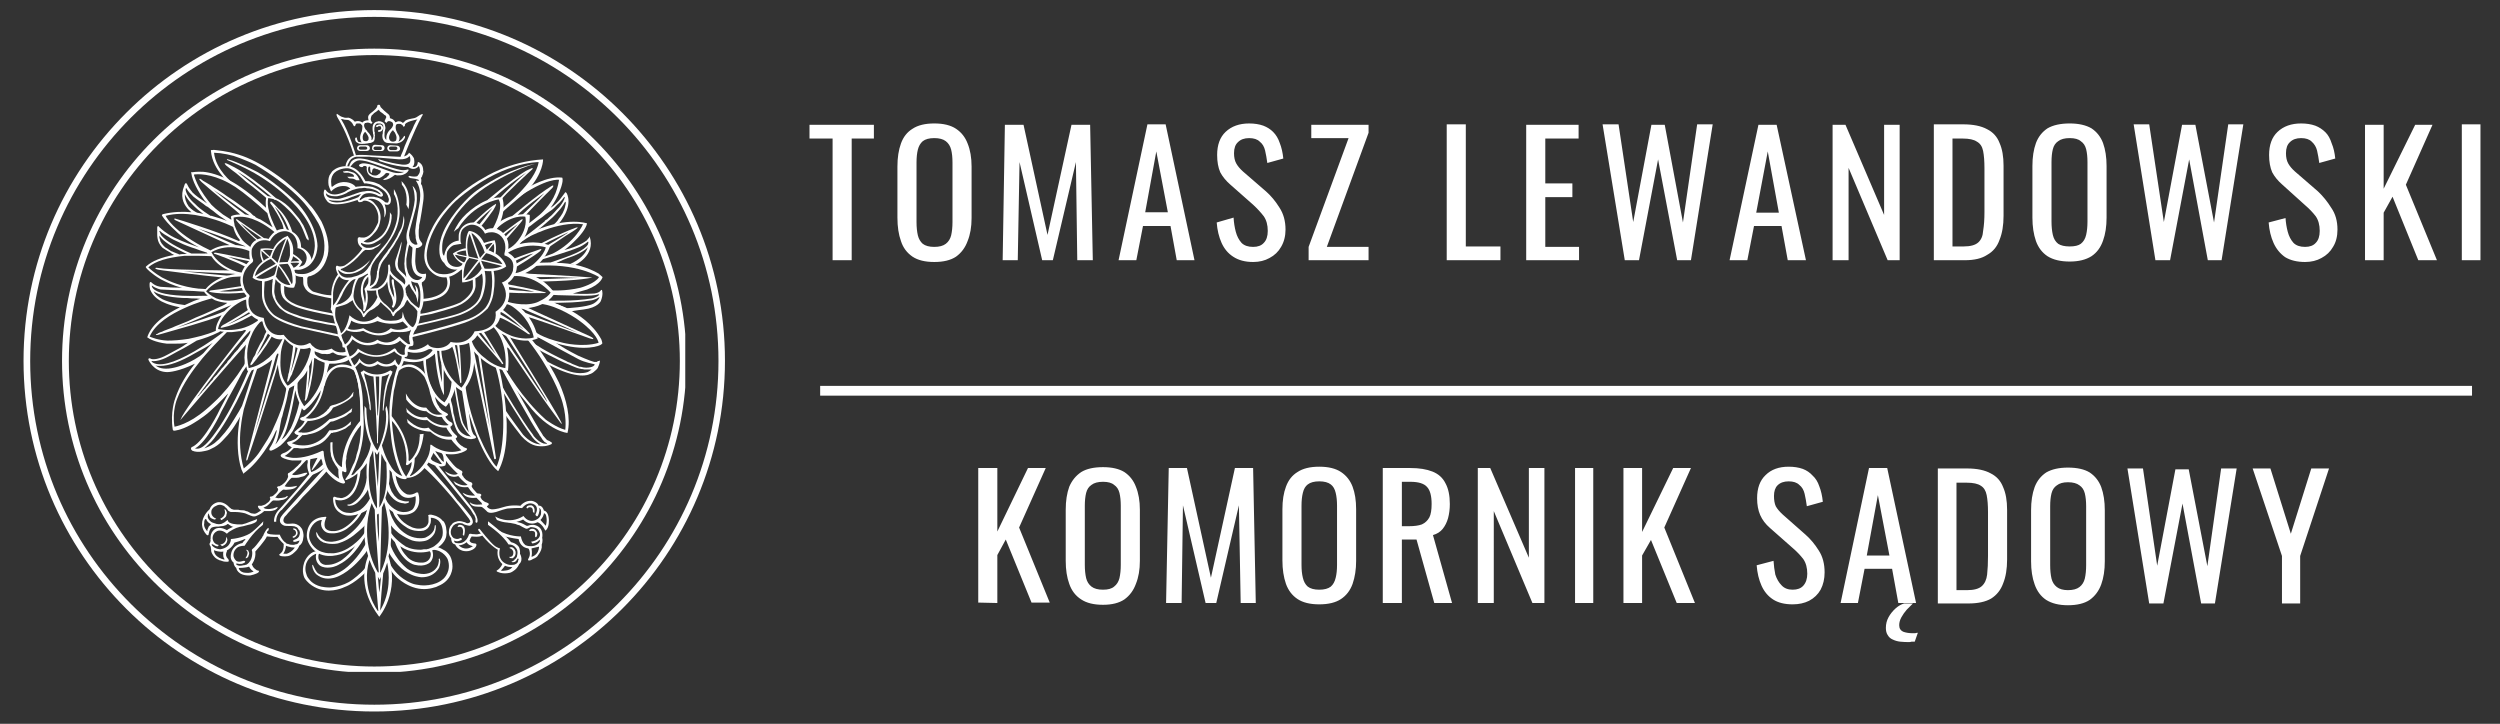 <?xml version="1.0" encoding="UTF-8"?>
<svg xmlns="http://www.w3.org/2000/svg" version="1.2" viewBox="0 0 563 163" width="563" height="163">
  <rect x="0" y="0" width="563" height="163" fill="#333333" stroke="none"/>
  <title>logo_white_sz14_lewandowski</title>
  <defs>
    <clipPath id="cp1">
      <path d="m5.3 2.27h157.96v157.96h-157.96z"></path>
    </clipPath>
    <clipPath id="cp2">
      <path d="m84.28 2.27c-43.62 0-78.98 35.36-78.98 78.98 0 43.62 35.36 78.98 78.98 78.98 43.62 0 78.98-35.36 78.98-78.98 0-43.62-35.36-78.98-78.98-78.98z"></path>
    </clipPath>
    <clipPath id="cp3">
      <path d="m13.97 10.95h140.35v140.35h-140.35z"></path>
    </clipPath>
    <clipPath id="cp4">
      <path d="m84.28 10.95c-38.83 0-70.31 31.47-70.31 70.3 0 38.83 31.48 70.3 70.31 70.3 38.82 0 70.3-31.47 70.3-70.3 0-38.83-31.48-70.3-70.3-70.3z"></path>
    </clipPath>
    <clipPath id="cp5">
      <path d="m120 54h15.85v17h-15.85z"></path>
    </clipPath>
    <clipPath id="cp6">
      <path d="m120 67h15.85v12h-15.85z"></path>
    </clipPath>
    <clipPath id="cp7">
      <path d="m120 75h15.85v10h-15.85z"></path>
    </clipPath>
    <clipPath id="cp8">
      <path d="m32.83 38h42.17v69h-42.17z"></path>
    </clipPath>
    <clipPath id="cp9">
      <path d="m75 23.45h21v12.55h-21z"></path>
    </clipPath>
  </defs>
  <style>
		.s0 { fill: none;stroke: #ffffff;stroke-width: 3 } 
		.s1 { fill: #ffffff } 
		.s2 { fill: none;stroke: #ffffff;stroke-width: 2.2 } 
	</style>
  <g id="Clip-Path" clip-path="url(#cp1)">
    <g>
      <g id="Clip-Path" clip-path="url(#cp2)">
        <g>
          <path class="s0" d="m84.3 2.3c-43.6 0-79 35.3-79 79 0 43.6 35.4 78.9 79 78.9 43.6 0 79-35.3 79-78.9 0-43.7-35.4-79-79-79z"></path>
        </g>
      </g>
    </g>
  </g>
  <g id="Clip-Path" clip-path="url(#cp3)">
    <g>
      <g id="Clip-Path" clip-path="url(#cp4)">
        <g>
          <path class="s0" d="m84.3 10.9c-38.9 0-70.3 31.5-70.3 70.4 0 38.8 31.4 70.3 70.3 70.3 38.8 0 70.3-31.5 70.3-70.3 0-38.9-31.5-70.4-70.3-70.4z"></path>
        </g>
      </g>
    </g>
  </g>
  <g>
    <g>
      <path id="TOMASZ LEWANDOWSKI" class="s1" aria-label="TOMASZ LEWANDOWSKI" d="m191.8 58.6h-4.3v-27.4h-5.2v-3.1h14.5v3.1h-5zm18.6 0.4q-3.1 0-4.9-1.2-1.9-1.3-2.6-3.5-0.8-2.2-0.8-5.3v-11.5q0-3 0.8-5.2 0.8-2.2 2.6-3.3 1.8-1.2 4.9-1.2 3.1 0 4.9 1.2 1.8 1.2 2.6 3.3 0.9 2.2 0.9 5.2v11.6q0 3-0.9 5.2-0.8 2.2-2.6 3.5-1.8 1.2-4.9 1.2zm0-3.4q1.7 0 2.6-0.7 0.9-0.7 1.2-1.9 0.3-1.3 0.3-3v-13.4q0-1.7-0.3-2.9-0.3-1.2-1.2-1.9-0.9-0.7-2.6-0.7-1.7 0-2.6 0.7-0.8 0.7-1.1 1.9-0.3 1.2-0.3 2.9v13.4q0 1.7 0.3 3 0.3 1.2 1.1 1.9 0.9 0.7 2.6 0.7zm18.8 3h-3.4l0.5-30.5h4.2l5.4 24.8 5.4-24.8h4.2l0.6 30.5h-3.5l-0.3-22.1-5.2 22.1h-2.4l-5.1-22.1zm26.7 0h-4l6.5-30.6h4.1l6.5 30.6h-4l-1.4-7.7h-6.2zm4.5-24.5l-2.5 13.7h5.1zm21.8 24.9q-2.7 0-4.5-1.2-1.7-1.1-2.6-3.1-0.9-2-1.1-4.6l3.8-1.1q0.1 1.7 0.5 3.2 0.4 1.5 1.3 2.5 0.9 0.9 2.6 0.9 1.6 0 2.4-0.9 0.9-0.9 0.9-2.7 0-2-0.9-3.3-1-1.3-2.4-2.6l-5.1-4.5q-1.5-1.3-2.3-2.8-0.7-1.6-0.7-3.9 0-3.4 1.9-5.2 2-1.9 5.3-1.9 1.8 0 3.2 0.5 1.3 0.5 2.2 1.4 1 1 1.5 2.5 0.6 1.5 0.8 3.5l-3.6 1q-0.2-1.5-0.5-2.8-0.3-1.3-1.2-2-0.8-0.8-2.4-0.8-1.6 0-2.5 0.9-0.9 0.8-0.9 2.5 0 1.4 0.5 2.3 0.5 0.9 1.5 1.8l5.2 4.5q1.7 1.5 3 3.6 1.4 2.1 1.4 5 0 2.2-1 3.9-0.9 1.6-2.6 2.5-1.6 0.9-3.7 0.9zm26-0.4h-13.5v-3l9-24.5h-8.4v-3h12.9v1.8l-9.4 25.7h9.4zm29.7 0h-12.1v-30.6h4.3v27.5h7.8zm17.7 0h-11.9v-30.5h11.8v3.1h-7.5v10.1h6.1v3.1h-6.1v11.2h7.6zm13.5 0h-3.2l-5-30.6h3.6l3.3 22 4.1-21.9h3l4.1 22 3.2-22.1h3.5l-4.9 30.6h-3.1l-4.3-22.7zm24.4 0h-4l6.5-30.5h4.1l6.6 30.5h-4.1l-1.4-7.7h-6.2zm4.6-24.5l-2.6 13.8h5.1zm18.2 24.5h-3.6v-30.5h2.9l8.7 20.3v-20.3h3.5v30.5h-2.7l-8.8-20.8zm26.2 0h-7v-30.6h6.6q3.4 0 5.4 1.1 2 1 2.8 3.1 0.9 2 0.9 5.1v11.3q0 3.2-0.9 5.4-0.8 2.3-2.8 3.4-1.8 1.2-5 1.2zm-2.8-27.4v24.3h2.5q2.3 0 3.3-0.9 1-0.9 1.1-2.6 0.3-1.8 0.3-4.2v-9.9q0-2.4-0.3-3.9-0.3-1.5-1.4-2.1-1-0.7-3.2-0.7zm26.4 27.7q-3.1 0-5-1.2-1.8-1.2-2.6-3.4-0.8-2.3-0.8-5.3v-11.6q0-3 0.8-5.2 0.8-2.1 2.6-3.3 1.9-1.1 5-1.1 3 0 4.9 1.1 1.8 1.2 2.6 3.3 0.8 2.2 0.8 5.2v11.6q0 3-0.8 5.2-0.8 2.3-2.6 3.5-1.9 1.2-4.9 1.2zm0-3.4q1.7 0 2.5-0.6 0.9-0.7 1.2-2 0.3-1.3 0.3-3v-13.4q0-1.7-0.3-2.9-0.3-1.2-1.2-1.8-0.8-0.7-2.5-0.7-1.7 0-2.6 0.7-0.9 0.6-1.2 1.8-0.3 1.2-0.3 2.9v13.4q0 1.7 0.3 3 0.3 1.3 1.2 2 0.9 0.6 2.6 0.6zm22.6 3.1h-3.3l-4.9-30.6h3.5l3.3 22 4.1-21.9h3l4.2 22 3.2-22.1h3.4l-4.9 30.6h-3.1l-4.2-22.7zm30.4 0.4q-2.7 0-4.5-1.1-1.7-1.2-2.6-3.2-0.9-2-1.1-4.6l3.8-1q0.1 1.6 0.5 3.1 0.4 1.5 1.3 2.5 0.9 0.9 2.6 0.9 1.6 0 2.4-0.9 0.9-0.9 0.9-2.7 0-2-0.9-3.3-1-1.3-2.4-2.5l-5.1-4.6q-1.5-1.3-2.3-2.8-0.7-1.6-0.7-3.9 0-3.4 1.9-5.2 2-1.9 5.3-1.9 1.8 0 3.2 0.5 1.3 0.5 2.3 1.5 0.9 0.9 1.4 2.5 0.6 1.4 0.8 3.4l-3.6 1q-0.2-1.5-0.5-2.8-0.3-1.2-1.2-2-0.8-0.8-2.4-0.8-1.6 0-2.5 0.9-0.9 0.8-0.9 2.5 0 1.4 0.5 2.3 0.5 0.9 1.5 1.8l5.2 4.5q1.7 1.6 3 3.7 1.4 2 1.4 4.9 0 2.3-1 3.9-0.9 1.6-2.6 2.5-1.6 0.9-3.7 0.9zm17.7-0.4h-4.2v-30.5h4.2v14.4l7.1-14.4h3.9l-6 13.5 7 17h-4.2l-5.8-14.3-2 3.6zm21.8 0h-4.2v-30.6h4.2z"></path>
      <path id="KOMORNIK SĄDOWY" class="s1" aria-label="KOMORNIK SĄDOWY" d="m224.6 135.8l-4.3-0.1v-30.3h4.3v14.3l6.9-14.3h4l-6 13.4 6.9 16.9h-4.1l-5.8-14.2-1.9 3.5zm23.8 0.4q-3.1 0-4.9-1.2-1.9-1.2-2.7-3.5-0.8-2.2-0.8-5.2v-11.5q0-3 0.8-5.2 0.9-2.1 2.7-3.3 1.8-1.1 4.9-1.1 3 0 4.8 1.1 1.8 1.2 2.6 3.3 0.9 2.2 0.9 5.2v11.5q0 3-0.9 5.2-0.8 2.2-2.6 3.5-1.8 1.2-4.8 1.2zm0-3.4q1.7 0 2.5-0.7 0.9-0.7 1.2-1.9 0.3-1.3 0.3-3v-13.3q0-1.7-0.3-2.9-0.3-1.2-1.2-1.8-0.8-0.7-2.5-0.7-1.7 0-2.6 0.7-0.9 0.6-1.2 1.8-0.3 1.2-0.3 2.9v13.3q0 1.7 0.3 3 0.3 1.2 1.2 1.9 0.9 0.7 2.6 0.7zm17.7 3h-3.5l0.6-30.4h4.1l5.4 24.7 5.4-24.7h4.1l0.6 30.4h-3.4l-0.4-22-5.1 22h-2.4l-5.1-22zm31 0.3q-3.1 0-4.9-1.2-1.8-1.2-2.6-3.4-0.8-2.3-0.8-5.3v-11.5q0-3 0.8-5.1 0.8-2.2 2.6-3.3 1.8-1.2 4.9-1.2 3.1 0 4.9 1.2 1.8 1.2 2.6 3.3 0.8 2.1 0.8 5.1v11.6q0 2.9-0.8 5.2-0.8 2.2-2.6 3.4-1.8 1.2-4.9 1.2zm0-3.3q1.7 0 2.6-0.7 0.8-0.7 1.1-2 0.3-1.2 0.3-2.9v-13.3q0-1.7-0.3-2.9-0.3-1.3-1.1-1.9-0.9-0.7-2.6-0.7-1.7 0-2.6 0.7-0.8 0.6-1.1 1.9-0.3 1.2-0.3 2.9v13.3q0 1.7 0.3 2.9 0.3 1.3 1.1 2 0.9 0.7 2.6 0.7zm18.6 3h-4.3v-30.4h6.2q3 0 5 0.8 2 0.8 2.9 2.6 1 1.8 1 4.7 0 1.7-0.4 3.2-0.4 1.4-1.2 2.4-0.8 1-2.2 1.4l4.3 15.3h-4l-4-14.3h-3.3zm0-27.3v10h1.6q1.8 0 2.9-0.4 1.1-0.5 1.7-1.6 0.5-1 0.5-3 0-2.7-1-3.8-1-1.2-3.8-1.2zm20.7 27.3h-3.6v-30.4h2.8l8.7 20.2v-20.2h3.5v30.4h-2.7l-8.7-20.7zm22.4 0h-4.1v-30.4h4.1zm11 0h-4.2v-30.4h4.2v14.4l7-14.4h4l-6 13.4 6.9 17h-4.1l-5.8-14.2-2 3.5zm33.9 0.3q-2.7 0-4.4-1.1-1.7-1.1-2.6-3.1-0.9-2-1.1-4.6l3.8-1q0.1 1.6 0.4 3.1 0.5 1.5 1.4 2.4 0.9 1 2.5 1 1.6 0 2.4-0.9 0.9-1 0.9-2.7 0-2-0.9-3.3-1-1.3-2.4-2.5l-5.1-4.5q-1.5-1.3-2.2-2.9-0.7-1.6-0.7-3.8 0-3.4 1.9-5.2 1.9-1.9 5.2-1.9 1.8 0 3.2 0.5 1.3 0.5 2.2 1.5 1 0.9 1.5 2.4 0.6 1.5 0.8 3.5l-3.6 1q-0.2-1.5-0.5-2.8-0.3-1.3-1.2-2-0.8-0.8-2.4-0.8-1.6 0-2.5 0.9-0.8 0.8-0.8 2.4 0 1.4 0.4 2.3 0.5 0.9 1.6 1.9l5.1 4.5q1.7 1.5 3 3.6 1.3 2 1.3 4.9 0 2.2-0.9 3.9-0.9 1.6-2.6 2.5-1.6 0.8-3.7 0.8zm14.7-0.3h-3.9l6.4-30.4h4.1l6.5 30.4h-4l-1.4-7.7h-6.2zm4.5-24.3l-2.5 13.6h5.1zm7 33.1q-1 0-2-0.1-0.9-0.1-1.7-0.5-0.7-0.3-1.1-1-0.4-0.6-0.4-1.6 0-1.3 0.6-2.4 0.6-1.1 1.6-2 0.9-0.8 1.9-1.1h2q-0.6 0.6-1.4 1.4-0.7 0.8-1.2 1.7-0.5 0.9-0.5 1.8 0 1.1 1 1.5 0.9 0.3 2 0.3 0.3 0 0.6 0 0.3-0.1 0.6-0.1l-0.7 2q-0.3 0-0.7 0-0.3 0.1-0.6 0.1zm13.4-8.7h-6.9v-30.4h6.6q3.3 0 5.3 1.1 2 1 2.8 3.1 0.9 2 0.9 5.1v11.2q0 3.2-0.9 5.4-0.8 2.2-2.7 3.4-1.9 1.1-5.1 1.1zm-2.7-27.2v24.2h2.4q2.3 0 3.3-0.9 1-0.9 1.2-2.6 0.2-1.8 0.2-4.2v-9.9q0-2.3-0.3-3.8-0.3-1.5-1.3-2.1-1-0.7-3.2-0.7zm25.1 27.6q-3 0-4.9-1.2-1.8-1.2-2.6-3.5-0.8-2.2-0.8-5.2v-11.5q0-3 0.8-5.2 0.8-2.1 2.6-3.3 1.9-1.1 4.9-1.1 3.1 0 4.9 1.1 1.8 1.2 2.6 3.3 0.8 2.2 0.8 5.2v11.5q0 3-0.8 5.2-0.8 2.2-2.6 3.5-1.8 1.2-4.9 1.2zm0-3.4q1.7 0 2.6-0.7 0.9-0.7 1.2-1.9 0.3-1.3 0.3-3v-13.3q0-1.7-0.3-2.9-0.3-1.2-1.2-1.8-0.9-0.7-2.6-0.7-1.6 0-2.5 0.7-0.9 0.6-1.2 1.8-0.3 1.2-0.3 2.9v13.3q0 1.7 0.3 3 0.3 1.2 1.2 1.9 0.9 0.7 2.5 0.7zm21.5 3h-3.2l-4.9-30.4h3.5l3.2 21.9 4.1-21.7h3l4.2 21.8 3.1-22h3.5l-4.9 30.4h-3.1l-4.2-22.5zm30.8 0h-4.1v-10.7l-6.6-19.7h4l4.6 14.7 4.6-14.7h4l-6.5 19.7z"></path>
    </g>
  </g>
  <path fill-rule="evenodd" class="s2" d="m184.7 88h372"></path>
  <path class="s1" d="m95.1 67.9c-0.1 0-0.2-0.1-0.2-0.2 0-0.2 0.1-0.4 0.2-0.4 0.1 0 3.8-0.1 5.2-2.1q0.8-1.2 0.2-2.9c0-0.1 0.1-0.2 0.2-0.3 0.1 0 0.4 0 0.4 0.1 0.5 1.4 0.2 2.8-0.5 3.7-1.5 1.9-5.3 2.1-5.4 2.1q0 0-0.1 0z"></path>
  <path class="s1" d="m94.3 71.2c-0.1 0-0.2-0.1-0.2-0.2 0-0.2 0.1-0.3 0.2-0.3q1.4-0.1 2.7-0.5c1.2-0.3 2.3-0.6 3.3-0.9 1.1-0.3 2.3-0.7 3.4-1.2 0.8-0.5 2.7-1.9 2.8-3.5 0-0.6 0-1.4-0.1-1.8 0-0.2 0.1-0.3 0.3-0.3 0.1-0.1 0.3-0.1 0.3 0 0.1 0.5 0.1 1.3 0.1 1.9-0.2 2.2-2.3 3.6-3.2 4.1-1.1 0.6-2.3 0.9-3.5 1.3-1 0.3-2.1 0.6-3.2 0.9q-1.5 0.3-2.8 0.5-0.1 0-0.1 0z"></path>
  <path class="s1" d="m93.8 73.4c-0.1 0-0.2 0-0.2-0.1-0.1-0.2 0-0.3 0.1-0.3 0.1 0 7-1.5 9.6-2.4 1.3-0.5 2.5-1.1 3.3-1.8 0.9-0.7 1.5-1.7 1.7-2.7 0.5-1.9 0.6-3.4 0.1-5-0.1-0.2 0.2-0.3 0.3-0.4 0.1 0 0.3-0.1 0.4 0.1q0.6 2.6-0.3 5.5c-0.3 1.1-1 2.1-1.9 2.8-0.9 0.8-2.1 1.4-3.5 1.9-2.6 0.9-9.5 2.4-9.6 2.4q0 0.1 0 0z"></path>
  <path class="s1" d="m110.7 60.8q0 0-0.1 0c0.3 1.7 0.3 3.4 0.1 4.7-0.1 1-0.3 1.9-0.7 2.7q-0.2 0.4-0.6 1-0.3 0.4-0.9 0.9c-1.3 1.1-2.9 1.8-4.1 2.1-4.4 1.5-12 3.3-12 3.3-0.2 0.1-0.2 0.2-0.2 0.3q0 0.2 0.2 0.2 0 0 0.1 0c0 0 7.6-1.8 12.1-3.3 1.1-0.4 2.8-1.1 4.2-2.3q0.6-0.5 1-0.9 0.4-0.6 0.6-1.1c0.4-0.8 0.7-1.8 0.8-2.9 0.2-1.3 0.3-3.1-0.1-4.8q-0.1 0.1-0.4 0.1z"></path>
  <path fill-rule="evenodd" class="s1" d="m114 60c0 0-1.6 1.4-4.9 1 0 0-2 2.5-5 2.6 0 0-0.2-2.6 0.1-4.2 0 0-1.5-0.6-2.2-2.3 0 0 1-0.8 2.8-1.2l0.1 0.1c0 0-0.2-2.7 0.7-4 0 0 2.1 0 3.4 2.7 0.4-0.1 1.3-0.4 2.4-0.6 0 0 0.5 1.1 0.2 3 1 0.6 2 1.6 2.4 2.9zm-0.7-0.2c-1-2.3-3.9-2.8-3.9-2.8l-0.3-0.3c-1-3.2-3-4.3-3-4.3l-0.3 0.2c-1.1 2.2-0.3 5-0.3 5l0.1 0.6c-1.5 1.4-1.2 4.9-1.2 4.9 2.7 0 4.1-2.7 4.1-2.7l0.2 0.1h0.4c2.8 0.2 4.2-0.7 4.2-0.7zm-8.8-0.7c0.4-0.3 0.6-1.3 0.6-1.3-0.1-0.5-0.2-1.4-0.2-1.4-2 0.2-2.5 0.9-2.5 0.9 0.6 1.3 2.1 1.8 2.1 1.8zm4.7-3.9q0.2 0.4 0.4 1c0 0 0.7 0.2 1.6 0.7 0.1-0.6 0.2-1.5-0.1-2.2 0 0-0.7-0.1-1.9 0.5z"></path>
  <path class="s1" d="m113.3 59.5c-0.3 0-0.7-0.1-0.7-0.1-3.9-1-9.3-2.1-9.3-2.1-0.7-0.3-0.6-0.5-0.6-0.5l-0.5 0.3v0.3c0.4-0.1 1.2 0.2 1.2 0.2 2.6 0.5 8.5 2 8.5 2 0.9 0.2 1.3 0.4 1.3 0.4l0.3-0.2z"></path>
  <path class="s1" d="m110.9 54.5c0 0 0.1 0.1-0.1 0.4 0 0-1.3 1.5-2.7 3.2-1.4 1.7-2.8 3.7-3.4 4.3 0 0-0.3 0.4-0.6 0.3l0.1 0.7h0.4c0 0-0.1-0.2 0.3-0.6 0 0 4.9-6.2 6-7.6 0 0 0.4-0.4 0.6-0.4z"></path>
  <path class="s1" d="m106.3 52.9c0 0-0.2-0.3 0-0.5l-0.4-0.2-0.3 0.3c0 0 0.2 0.2 0.3 0.5 0 0 2.3 6.7 2.6 7.5l0.8 0.3c0 0-0.7-0.8-3-7.9z"></path>
  <path class="s1" d="m105.5 44.5c0 0-5.2 4.9-6.3 9.6 0 0-1 3.7 0.9 5.2v-1.7c0 0-0.4 0.1-0.5-1.1 0 0-0.2-1.9 0.5-3.4 0 0 2-6.1 9.2-10.9 0 0 5.6-3.8 11.2-5.3 0 0-5.5 0.8-12.4 5.5-0.9 0.6-1.8 1.3-2.6 2.1z"></path>
  <path class="s1" d="m122.3 35.9c-7.6 0.4-13.3 4.1-13.3 4.1-7.2 3.9-10.6 9.5-10.6 9.5-2.7 4.2-2.8 7.3-2.8 7.3-0.5 3.9 2.8 5.3 2.8 5.3 3 1.4 5.7-1.6 5.7-1.6l-0.8-0.2c-1.5 1.9-4 1.4-4 1.4-0.5 0-0.8-0.2-1.1-0.3-2.8-1.5-2-5.1-2-5.1 1-6.2 6.5-11.1 6.5-11.1 10-8.8 18.6-8.7 18.6-8.7-0.7 4.6-8 10.3-8 10.3l-0.2 1c0.6-0.6 5.7-4.9 5.7-4.9 3.6-3.9 3.5-7 3.5-7z"></path>
  <path class="s1" d="m116.4 59.6c-0.1-1.3-1-2.1-2-2.7q0.1-0.7 0.1-1.8c-0.1-1.9-1.7-3.7-3.6-3.7q-0.9 0-1.6 0.4c-0.6-1-1.7-1.7-2.8-1.7-1.7 0-3.2 1.3-3.2 3.1 0 0.3 0 0.5 0 1 0 0 0 0 0 0 0 0-1.4 0-2.5 1.4 0 0-0.5 0.6-0.8 2 0 0-0.3 1.3 0.2 1.9 0 0 0.7 1.4 2.8 1.2 0 0 0.9 0 1.3 0l0.2-1.2-0.3-0.1c0 0-0.2 0.6-1.1 0.7 0 0-1.7 0.2-2.3-1.3 0 0-0.2-0.5-0.2-1.2q0-0.4 0.1-0.9c0 0 0.5-1.1 1.5-1.5 0 0 0.9-0.2 1.7-0.3 0 0-0.2-0.3-0.2-0.7 0-0.2 0-0.6 0-0.8 0-0.7 0.1-1.4 0.6-1.9 0.5-0.5 1.2-0.9 2-0.9 1.2 0 2.4 0.9 2.9 2q0.2 0 0.3-0.1 0.5-0.2 1.2-0.2c1.8 0 3.1 1.5 3.1 3.3 0 0.4 0 0.7-0.1 1q0 0 0 0 0 0 0 0 0 0.2-0.1 0.4c0 0.1 0 0.4 0 0.5 1.2 0.4 2 1.1 2 2.5 0 0.3-0.1 0.7-0.1 1-0.4 1.2-1.3 2.2-2.4 2.6 0 0-0.1 0-0.1 0 0.1 0.1 0.2 0.4 0.3 0.5 2.1 3.9-1.7 6.1-1.7 6.1 0.6 4.5-4.7 4.4-4.7 4.4-1.6 3.5-5.4 2.4-5.4 2.4-1.2 1.7-3.4 1.4-3.8 1.3-0.6-0.1-1.2-0.4-1.3-0.8 0 0-2.3 2-4.8 1l-0.1 0.6c0 0 2.4 1 4.9-0.4 0 0 0.2-0.1 0.4-0.1 0.2 0 0.6 0.1 0.6 0.3 0 0-1.2 1.9-3.7 2.1-0.8 0-1.7-0.1-2.7-0.4l-0.4 0.6c0 0 4.2 1.5 7.4-1.6 0 0 0.2-0.3 0.4-0.6 3.1 0.2 3.7-1.3 3.7-1.3 4.5 0.5 5.6-2.6 5.6-2.6 5.5-0.9 5-4.7 5-4.7 2.7-2.3 2-5.7 1.7-6.7 1.2-0.8 2.1-2.4 2-4.1z"></path>
  <path class="s1" d="m119.7 37.9c-0.5 0.2-1.3 0.6-1.3 0.6-3.2 1.9-8.8 6.7-8.8 6.7l1.5-0.5c3.7-3.4 7.4-5.8 7.4-5.8-3.1 2.6-6 5.8-6 5.8l0.4 0.3c0.4-0.9 7-6.9 7-6.9 0.2-0.4-0.2-0.2-0.2-0.2z"></path>
  <path class="s1" d="m111.7 45.9c-1.6 0.8-5.1 4.3-5.1 4.3l0.6 0.1c1-1.2 3.7-3.5 3.7-3.5-0.8 1.1-3 3.8-3 3.8l0.4 0.4c0.8-0.9 2.8-3.7 2.8-3.7 0.8-1.3 0.6-1.4 0.6-1.4z"></path>
  <path class="s1" d="m113.1 44.5c-3.2-0.3-6.9 2.3-8.9 4.5-1.4 1.6-2 3.2-2 3.2 0.4-0.4 1-0.8 1-0.8 3.6-5.7 9.1-6.5 9.1-6.5 1.3 2.2-1.5 6.9-1.5 6.9l0.9 0.1c2.7-4.4 1.4-7.4 1.4-7.4z"></path>
  <path class="s1" d="m124.9 66c-2.8-3.9-6.6-4.5-6.6-4.5 4.6-2.2 5.6-6.2 5.6-6.2-3.7-1.4-6.9-0.3-6.9-0.3 2.6-2.9 2.3-6.6 2.3-6.6-1.1-0.3-2.8-0.1-3.8 0.2-1.9 0.5-3.2 1.5-3.2 1.5l-0.8 1.7c3.7-3.7 6.8-3 6.8-3 0.5 2.4-1.1 4.6-1.1 4.6-1.4 2.3-3.1 2.8-3.1 2.8v0.9c4.3-2.9 8.8-1.4 8.8-1.4-0.4 1.9-2.9 3.9-2.9 3.9-3.1 2.2-4.3 1.9-4.3 1.9l-0.3 0.7c5.1-0.5 8.6 3.7 8.6 3.7-0.8 1.3-3.1 2.2-3.1 2.2-3 1.1-6.8-0.2-6.8-0.2l-0.4 0.6c1.1-0.2 2.7 1.3 2.7 1.3 3.3 2.7 3.8 6.2 3.8 6.2-2.3 0.7-5.1-0.4-5.1-0.4-2.9-1.2-3.7-2.4-3.7-2.4l-0.3 0.4c3.5 3.8 2.7 9.3 2.7 9.3-2.6-0.4-4.5-2.2-4.5-2.2-2.9-2.1-3.1-4.2-3.1-4.2l-0.6 0.5c1.5 7.3-1.7 10.3-1.7 10.3-4.8-3.7-4.5-8.6-4.5-8.6l-0.5 0.1c0.1 3.3 1.5 5.7 2.8 7.2-0.1 1-0.3 3-1.6 4.6 0 0-4.1-2-4.2-9.9l-0.6 0.2c0 0 0.1 7.8 5.1 10.7 0 0 1.3-1.2 2.2-4.5 0.9 0.7 1.5 1 1.5 1 3.7-3.8 2.5-9.1 2.5-9.1 4 4.5 7.8 4.5 7.8 4.5 0.6-5.8-1.5-8.4-1.5-8.4 5.1 2.8 8.2 1.1 8.2 1.1-0.7-4.2-3.7-6.7-3.7-6.7 6.1-0.2 7.5-3.5 7.5-3.5z"></path>
  <path class="s1" d="m103.9 85.9c0 0-0.1-6.3-0.5-8.4l-0.5-0.1c0 0 0.6 4.1 0.6 6.1 0 0-0.3-1.9-0.6-3.5-0.2-1.1-0.4-2-0.5-2.5l-0.8 0.3c0 0 0.6-0.4 2 8.2 0 0 0 0.3 0.2 0.3 0 0 0.1 0 0.1-0.4z"></path>
  <path class="s1" d="m100 82.6l-0.6-1c0 0 0.2 3.6 0.1 4.5 0 0-0.4-1.7-0.7-3.8-0.2-1.2-0.3-2.7-0.4-3.6l-0.5 0.4c0 0 0.5 7.4 2.1 9.9 0 0-0.2-5 0-6.4z"></path>
  <path class="s1" d="m113.2 81.6l-4.3-7q0 0 0-0.1c-0.2 0.2-0.3 0.3-0.5 0.3q-0.1 0-0.2 0 0 0 0 0c0.3 0.3 0.9 1.1 1.5 1.9 0.8 1.3 2 3.1 2 3.1-1-1.1-1.3-1.5-2.1-2.5-0.7-0.8-1.9-2.4-1.9-2.4-0.1 0.1-0.3 0.3-0.4 0.4q0 0 0 0l5.6 6.4c0 0.1 0.2 0.3 0.2 0.3q0.1 0 0.2-0.1c0.1 0 0-0.2-0.1-0.3z"></path>
  <path class="s1" d="m119.3 75.1c-2.3-2.5-6.3-5.5-6.3-5.5l-0.5 0.5c2.1 0.9 5.4 4.1 5.4 4.1-0.5-0.4-1.1-0.8-1.7-1.2-1.8-1.2-3.7-2.3-3.7-2.3l-0.1 0.8c1.8 0.4 6.5 3.7 6.5 3.7q0.2 0.1 0.3 0.1c0.2 0 0.1-0.2 0.1-0.2z"></path>
  <path class="s1" d="m122.7 65.8c-3.6-0.9-8.5-1.8-8.5-1.8l0.1 0.6c4.3 0.6 6 1.1 6 1.1-0.8 0-1.8-0.1-2.5-0.2-2-0.1-3.4-0.3-3.4-0.3v0.7c2.7 0.2 8.2 0.1 8.2 0.1 0.7 0 0.1-0.2 0.1-0.2z"></path>
  <path class="s1" d="m121.7 56.1c0 0-3.8 1.3-6.1 2.2l0.2 0.6c0 0 1.2-0.7 2.6-1.2 0.6-0.3 1.2-0.5 1.7-0.6 0 0-2 1.3-4.1 2.4l0.1 0.7c0 0 4.5-2.7 5.6-3.7 0-0.1 0.5-0.5 0-0.4z"></path>
  <path class="s1" d="m117.7 49.4c0-0.1-0.4 0.1-0.4 0.1-0.8 0.5-4.2 3.1-4.2 3.1l0.3 0.3c1.5-1.3 3.2-2.4 3.2-2.4-1.1 1.1-2.8 2.8-2.8 2.8l0.2 0.6c1-1.1 3.2-3.7 3.2-3.7 0.6-0.7 0.5-0.8 0.5-0.8z"></path>
  <path class="s1" d="m127.6 43.5c-0.2-0.3-0.3-0.2-0.3-0.2-0.2 0.2-1.6 2.5-3.3 3.5 1.9-2.6 2.5-5.1 2.5-5.1 0.4-1.4 0.1-1.7 0.1-1.7-3.4-0.4-7.6 2.2-7.6 2.2l-2.8 2.6c7-4.9 9.7-4.3 9.7-4.3-0.2 1.5-0.8 3-0.8 3-1.1 2.8-3.6 4.9-3.6 4.9-2.3 1.9-2.6 2-2.6 2l-0.1 0.9q0.8-0.5 1.5-1.1 0.9-0.7 1.8-1.3 0.8-0.7 1.7-1.3 0.8-0.5 1.4-1.2 0.2-0.2 0.4-0.4 0.4-0.3 0.7-0.7 0.3-0.3 0.5-0.6c0.1-0.1 0.3-0.5 0.4-0.3 0 0-0.1 0.3-0.1 0.4-0.3 0.7-0.7 1.3-1.2 1.9q-0.3 0.3-0.5 0.5-0.6 0.7-1.2 1.3-0.5 0.4-1 0.9-0.3 0.1-0.5 0.3 0 0 0 0.1c-3.2 2.6-5 3.9-5 3.9l-0.5 0.9 1.8-1.2 2-1.5c1.5-1.2 3.5-3 3.5-3 0.4-0.4 0.8-0.8 1.2-1.3q0.5-0.5 0.9-1.1 0.3-0.4 0.5-0.8c0.1-0.1 0.2-0.4 0.3-0.2 0 0 0 0.2 0 0.3q0 0.2-0.1 0.5c-0.1 0.6-0.3 1.1-0.6 1.7q-0.4 0.7-0.9 1.3c-0.2 0.4-0.5 0.7-0.8 1q-0.2 0.1-0.3 0.3 0 0-0.1 0.1 0 0 0 0l1.3-0.4c3.4-4.2 1.7-6.8 1.7-6.8z"></path>
  <path class="s1" d="m124.6 41.8c-0.1-0.1-0.4 0.1-0.4 0.1-3.3 2-9 6.9-9 6.9l1.3-0.3c1-1.3 6.1-5 6.1-5-1.3 1.4-5 4.9-5 4.9l0.7 0.2c0.9-1.2 6.1-6.3 6.1-6.3 0.3-0.4 0.2-0.5 0.2-0.5z"></path>
  <path class="s1" d="m132.7 53.4q0 0 0 0 0 0.1-0.1 0.2 0 0-0.1 0.1-0.1 0.1-0.1 0.2-0.1 0-0.2 0.1 0 0 0 0.1c-0.7 0.5-2 1.4-5.1 2.2 0 0 1-0.7 2-1.7 1.4-1.3 2.9-3.1 3.1-4.3 0 0-4.4-1.5-11.6 1.6l-2 1.7c0 0 6.9-3.9 12.7-3.1 0 0-1.7 4-6.8 6.6-0.7 0.3-1.4 0.5-2.2 0.8l-0.2 0.5c0 0 5.4-1.5 8.5-2.8 0 0 1-0.5 1.7-1.1 0 0 0.1-0.2 0.2 0 0 0 0.5 2.9-4.2 5l1.2 0.2c0 0 4.7-2.2 3.3-6.4q0 0 0 0c0 0 0 0-0.1 0q0 0.1 0 0.1z"></path>
  <path class="s1" d="m130.1 51.3c0-0.2-0.5 0-0.5 0-3.8 1.4-7.9 3.6-7.9 3.6l0.8 0.1c1.2-0.7 5.3-2.6 5.3-2.6 0.2-0.1 0.1 0 0.1 0-1.3 0.9-4.7 2.9-4.7 2.9l0.4 0.4c0.6-0.5 2.4-1.6 3.8-2.6 1.2-0.7 2.2-1.4 2.2-1.4 0.5-0.4 0.5-0.4 0.5-0.4z"></path>
  <g id="Clip-Path" clip-path="url(#cp5)">
    <g>
      <path class="s1" d="m135.5 65.3c-0.1-0.1-0.2 0.1-0.2 0.1-0.4 0.6-1.5 0.7-1.5 0.7-2.2 0.2-4.8 0-4.8 0 1.1-0.3 3.2-0.9 3.2-0.9 3.2-1.2 3.5-2.8 3.5-2.8q-0.4-0.4-0.9-0.8c-1.2-0.7-2.7-1.3-4.1-1.7-1.9-0.5-3.8-0.7-5.4-0.7 1.1-0.5 1.9-0.9 3.7-1.5 2.6-1 3.6-2.2 3.6-2.2l0.1-1.1c-0.4 1.6-2.7 2.6-6.1 3.8-1.1 0.4-2 0.7-2.6 0.9-1.6 0-2.8 0.1-2.8 0.1l-0.9 0.7c9.7-0.8 14.6 2.5 14.6 2.5-0.9 1.5-4.2 2.4-4.2 2.4-3.4 0.8-6.4 0.6-6.4 0.6l0.1 1c0.5 0.1 7.3 0.2 7.3 0.2 2.3 0 3-0.3 3-0.3 0.1 0 0.2 0 0.2 0 0.1 0 0 0.1 0 0.1-0.3 0.5-1.6 0.8-1.6 0.8-4 0.7-9.8 0.5-9.8 0.5l0.5 0.5c0.5 0 2.7 0 4.8-0.1 2-0.1 3.9-0.4 3.9-0.4 1.3-0.1 2.1-0.7 2.1-0.7q0.2-0.1 0.2-0.1c0 0.1 0 0.1 0 0.1-0.4 0.9-1.4 1.4-1.4 1.4-1.5 0.8-5.9 1-5.9 1-1.6-0.6-4.4-1.9-4.4-1.9l-0.5 0.4 5.5 2.3c1.2-0.3 3.1-0.5 3.1-0.5 3.3-0.4 3.9-1.9 3.9-1.9 0.6-1.5 0.3-2.3 0.3-2.3 0-0.1 0-0.2-0.1-0.2z"></path>
    </g>
  </g>
  <path class="s1" d="m118.3 61.6l2.1 0.8c3.8-0.1 10 0.2 10 0.2-1.6 0-9.2 0.3-9.2 0.3l0.1 0.2 0.9 0.3c8.7-0.2 11.2-0.9 11.2-0.9-3.1-0.3-15.1-0.9-15.1-0.9z"></path>
  <g id="Clip-Path" clip-path="url(#cp6)">
    <g>
      <path class="s1" d="m135.6 77.1c0-0.2-0.2-0.7-0.2-0.7-3.8-6.8-12.5-8.7-12.5-8.7l-1.3 0.7c4.2 0.4 8.7 3.7 8.7 3.7 4.3 3.1 4.5 5.1 4.5 5.1-3.6 1.1-8 0-8 0-5.1-1.2-6.4-2.6-6.4-2.6 0 0-0.4 0.7 0.4 1.2 0.8 0.4 4.1 1.4 4.1 1.4 7.1 2.2 10.3 0.5 10.3 0.5 0.5-0.3 0.5-0.4 0.4-0.6z"></path>
    </g>
  </g>
  <path class="s1" d="m132.8 75.7c-12.1-5.5-14.2-6.5-14.2-6.5h-1.7c10.2 4.3 13.1 5.7 13.1 5.7-3.3-1.2-11.9-4.5-11.9-4.5l0.8 1c0.9 0.1 13.9 4.8 13.9 4.8 1 0.3 0.8 0.1 0.8 0.1 0.1-0.2-0.8-0.6-0.8-0.6z"></path>
  <g id="Clip-Path" clip-path="url(#cp7)">
    <g>
      <path class="s1" d="m135.1 81.3q-0.1-0.1-0.1-0.1-0.1 0-0.1 0.1-0.1 0-0.2 0-0.1 0.1-0.2 0.1-0.1 0.1-0.1 0.1c-0.3 0-0.6 0-0.6 0-0.9-0.2-3.6-1.4-3.6-1.4-4.5-2.3-5.4-3.2-5.4-3.2l-0.1-0.1-3.7-1.1c-0.3 0.1 0.4 0.3 1 0.7 2.5 1.4 8.3 4.5 8.3 4.5 1.3 0.7 3.5 1.1 3.5 1.1 0 0 0.1 0 0.1 0.1 0 0 0 0.1 0 0.1-0.3 0.4-0.9 0.5-0.9 0.5q-0.5 0.1-1 0.1-0.6 0-1.2-0.2-0.2 0-0.3 0-0.5-0.2-1-0.4-0.6-0.2-1.1-0.5-0.1 0-0.3-0.1-0.3-0.1-0.6-0.3c-5-2.3-7.3-4-7.3-4l1.2 1.5c1 0.6 3.5 1.8 3.5 1.8 0.8 0.4 1.9 1 3 1.4q0.4 0.2 0.9 0.4 0.5 0.2 1 0.4 0.1 0 0.3 0.1 0.4 0.1 0.8 0.2 0.3 0 0.7 0.1 0.1 0 0.3 0 0.5 0 1 0 0.1 0 0.2 0c0.2-0.1 0.1 0 0.1 0-0.4 0.4-0.9 0.6-0.9 0.6-2.2 0.7-4.7-0.4-4.7-0.4-2.3-0.8-4.6-2.1-4.6-2.1l0.5 0.8c6.8 3.6 9.2 2.2 9.2 2.2q0.7-0.2 1.2-0.7 0.4-0.3 0.7-0.7c0.2-0.5 0.4-0.9 0.5-1.5 0 0 0-0.1 0-0.1z"></path>
    </g>
  </g>
  <path class="s1" d="m125.9 86.2c-2.5-5.3-6.2-9.8-6.2-9.8l-0.8 0.2c5.3 6.7 7.3 12.6 7.3 12.6 1.6 4.2 1.1 7.6 1.1 7.6-2-0.5-4.4-2.3-4.4-2.3-5.5-4.9-9.1-11.4-9.1-11.4l-0.6 0.2c1.9 3.4 4.1 5.8 5.7 7.8 4.7 6.1 8.9 6.4 8.9 6.4 0.8-3.3-0.2-7.5-1.9-11.3z"></path>
  <path class="s1" d="m126.5 95.3c-0.9-1.9-4.3-7.4-7.2-12.1-2.5-4-4.6-7.5-4.6-7.5l-0.9-0.3c2.7 3.9 8.9 14 8.9 14 0.6 1.1 0.5 1.1 0.5 1.1-1.1-1.6-6.5-9.7-6.5-9.7-1-1.4-3.9-5.9-3.9-5.9h-0.2l1.3 3.4c0.3-0.2 0.7 0.2 0.7 0.2 3.5 5.2 6.6 9.7 6.6 9.7 0.4 0.7 5.1 7.1 5.1 7.1 0.3 0.3 0.2 0 0.2 0z"></path>
  <path class="s1" d="m112.4 82.9l-0.8-0.3c1.3 4.2 1.6 8.6 1.6 8.6 0.7 10.1-1.4 13.9-1.4 13.9-2-2.1-4.2-7.6-4.2-7.6-2.5-6.5-2.8-10.8-2.8-10.8l-0.7 1c4.1 16.2 8.1 18.4 8.1 18.4 4.2-7.7 0.2-23.2 0.2-23.2z"></path>
  <path class="s1" d="m111.5 103.4c-0.1 0-0.2 0-0.2-0.1l-5.2-24.7c0-0.2 0.1-0.4 0.2-0.4 0.1 0 0.3 0.1 0.3 0.2l3.7 18-2.6-16.4c0-0.1 0.1-0.2 0.2-0.2 0.1 0 0.3 0.3 0.3 0.4l3.5 23c0 0.1-0.1 0.2-0.2 0.2q0 0 0 0z"></path>
  <path class="s1" d="m124.3 99.7q0 0 0 0c-0.1-0.1-0.2-0.1-0.3-0.2q-0.2-0.1-0.3-0.2-0.4-0.1-0.6-0.3-0.4-0.4-0.8-0.9-0.1-0.1-0.1-0.2 0 0 0 0c-1.3-1.8-8.3-14.5-8.4-14.6 0-0.1-0.7-0.5-0.8-0.5-0.1 0.1-0.1 0.2 0 0.3 0.3 0.6 7 12.9 8.4 14.7q0.1 0.3 0.4 0.6c0.2 0.4 0.5 0.8 0.8 1.1q0.3 0.2 0.5 0.3 0.1 0 0.1 0.1 0 0 0 0c-0.2 0.1-0.4 0-0.5 0q-0.1 0-0.2 0-0.2-0.1-0.5-0.2-0.4-0.2-0.8-0.5-0.5-0.4-1-1-0.1-0.1-0.1-0.2 0 0 0 0c-2.5-3.2-6.9-10.7-6.9-10.8-0.1-0.1-0.2-0.1-0.3 0-0.1 0-0.1 0.2-0.1 0.3 0.1 0 4.5 7.5 6.9 10.7 0.1 0.2 0.9 1.3 2.1 1.9-1.4-0.1-2.7-0.8-4-2.2-0.1-0.1-2.9-3.9-4.1-5.7-0.1-0.1 0 0.5-0.1 0.5-0.1 0.1-0.1 0.2-0.1 0.3 1.3 1.9 3.9 5.2 3.9 5.2q0 0 0 0c2 2.2 3.5 2.3 4.6 2.3q0.1 0 0.1 0c1.3 0 2.1-0.5 2.1-0.5 0.1-0.1 0.1-0.2 0.1-0.3z"></path>
  <path class="s1" d="m107.2 98.4q0 0 0 0c0-0.1-0.3-0.3-0.5-0.5-0.1-0.1-0.6-0.7-0.9-3.4-0.2-1.6-0.5-3.7-0.5-3.7-0.2-0.5-0.2-0.7-0.2-0.7l-0.4-2.3c-0.1-0.1-0.2-0.2-0.3-0.2q-0.1 0-0.2 0c-0.1 0-0.2 0.1-0.2 0.2l1 6.4c0 0 0.2 1.1 0.3 2 0.3 1.6 0.6 2 0.8 2.1-0.2 0-0.8-0.1-1.1-0.2-1.3-0.6-1.9-1.3-2.5-3.4-0.1-0.6-0.2-1.1-0.4-1.7-0.1-0.7-0.1-1.2-0.3-1.9l-0.2-0.7c-0.1-0.3-0.1-1-0.3-1.2 0-0.1-0.2 0.4-0.3 0.4-0.1 0.1-0.2 0.2-0.1 0.3q0.2 0.4 0.2 0.8l0.1 0.1q0.2 1 0.4 2 0.2 1 0.5 2c0.3 1.1 0.6 2 1.1 2.7 0.6 0.7 1.3 1.1 2.1 1.3 0.2 0 0.6 0.1 0.7 0.1q0.3 0 0.6-0.1 0.1 0 0.2 0 0.1-0.1 0.2-0.1 0.1 0 0.1-0.1 0.1 0 0.1-0.1 0 0 0-0.1z"></path>
  <path class="s1" d="m106.3 98.1c0 0 0.1 0.3 0.1 0.3-1-0.2-2.3-2.7-2.4-2.9-0.6-1.1-1.7-8.4-1.8-8.7 0-0.1 0.1-0.2 0.2-0.2 0.1 0 0.2 0 0.2 0.1 0.4 2.7 1.3 7.8 1.7 8.6q0 0 0 0c0.3 0.6 1.2 2.3 1.9 2.4 0.1 0 0-0.1 0 0 0 0.1 0.2 0.4 0.1 0.4z"></path>
  <path class="s1" d="m61.9 45q-0.1 0-0.1-0.1c-4.2-3.5-6.5-5.2-8.3-6.2 2.8 2.3 7 5.6 7.1 5.7 0.1 0.1-0.2 0.1-0.3 0.2 0 0.1-0.2 0.1-0.2 0.1q-0.4-0.3-0.7-0.6-0.9-0.7-1.7-1.4-1.1-0.9-2.2-1.7-1.1-1-2.2-1.9-1.1-0.8-2.2-1.7c-0.2-0.1-0.5-0.5-0.5-0.6 0.1-0.1 0.3 0 0.4 0 0 0 1 0.4 2.9 1.5 1.7 1.1 4.5 3 8.2 6.3 0 0.1 0.1 0.2 0 0.3q-0.1 0.1-0.2 0.1z"></path>
  <path class="s1" d="m65.5 52.3c-0.1 0-0.2-0.1-0.3-0.1-1.1-3.3-2.4-4.8-3.3-5.6 1.4 2.1 2.6 4.9 2.7 5.1 0 0.1-0.4 0.2-0.4 0.2-0.1 0-0.2 0-0.3-0.1-0.1-0.5-0.1-0.8-0.4-1.6-0.5-1-1-2-1.6-2.9q-0.2-0.4-0.5-0.8-0.1-0.2-0.3-0.4c-0.1-0.2-0.4-0.4-0.2-0.6q0.1-0.1 0.2-0.1c0 0 0.6 0.5 1.5 1.5 0.9 0.8 2.3 2.4 3.3 5.5 0 0-0.3-0.2-0.4-0.2q0 0.1 0 0.1z"></path>
  <path class="s1" d="m57.9 54.2q-0.1 0-0.1-0.1c-0.2-0.1-3.8-3.4-4.6-4.5 0-0.1-0.1-0.2 0-0.2 0-0.1 0.1 0 0.2 0 0 0 2.9 2 6 4.2 0.1 0.1 0.1 0.2 0.1 0.3-0.1 0-0.2 0-0.2 0-2.1-1.4-4-2.8-5.1-3.6 1.3 1.5 3.7 3.6 3.8 3.6 0 0 0 0.2 0 0.2q-0.1 0.1-0.1 0.1z"></path>
  <path class="s1" d="m55.5 60.1q-0.1 0-0.2 0c-2.1-1.2-6.8-2.9-6.9-2.9-0.1 0-0.3-0.1-0.2-0.2 0-0.1 0.3-0.1 0.4-0.1 0.8 0.1 7.7 1.5 8 1.6 0.1 0 0.2 0.1 0.2 0.3 0 0.1-0.2 0.2-0.3 0.1-1.4-0.3-3.5-0.7-5.2-1.1 1.5 0.6 3.3 1.2 4.4 1.8 0.1 0.1 0 0.3 0 0.4q-0.1 0.1-0.2 0.1z"></path>
  <path class="s1" d="m52.1 60.9c-1.9 0-11.3-0.1-15.2-0.4-1-0.1-1.6-0.2-1.6-0.2-0.1 0-0.3 0-0.3 0.1-0.1 0.1 0.1 0.1 0.2 0.2 0.2 0.1 0.8 0.2 1.5 0.3 2.4 0.3 7.5 1 14.5 1.7q0.1-0.3 0.4-0.4 0-0.1-0.1-0.1c-3.4-0.3-7.8-0.7-10.2-1 4.5 0.2 12 0.6 12.3 0.6 0.1 0-1-0.4-1-0.4q-0.3-0.1-0.5-0.4z"></path>
  <path class="s1" d="m60.9 75.3q0 0 0 0.1c0 0-1.5 2.6-3.1 4.7 0.8-1.6 1.9-3.7 2.7-5.3q-0.3-0.1-0.4-0.3-0.2 0.3-0.4 0.7-0.2 0.4-0.3 0.8-0.2 0.4-0.4 0.8-0.3 0.4-0.5 0.8-0.2 0.4-0.4 0.8-0.2 0.4-0.4 0.8-0.1 0.4-0.3 0.8-0.2 0.3-0.4 0.6-0.1 0.3-0.2 0.5-0.1 0.3-0.3 0.6 0 0.1-0.1 0.2c0 0.1 0 0.2 0 0.3 0.1 0.2 0.6-0.3 0.7-0.5 0.3-0.4 0.7-0.8 1-1.3q0.6-0.7 1.1-1.5 0.9-1.2 1.7-2.6 0.2-0.3 0.4-0.7-0.2-0.1-0.4-0.3z"></path>
  <path class="s1" d="m56.7 70.8q-0.1-0.2-0.2-0.3c-0.2 0.1-3.2 1.8-5.3 2.6 1.4-0.7 4-2.2 5.2-3-0.1-0.1-0.3-0.3-0.4-0.4-2 1.4-5.7 3.5-5.8 3.5-0.3 0.2-0.5 0.4-0.5 0.6 0 0.1 0.7-0.1 0.7-0.1 2.7-0.5 6.3-2.7 6.5-2.8q-0.1-0.1-0.2-0.1z"></path>
  <path class="s1" d="m51.4 66.1c-2.5 0-3.9-0.3-3.9-0.3-0.1 0-0.4-0.1-0.4-0.2 0-0.1 0.3-0.2 0.4-0.2 1.9-0.2 7.1-1 7.1-1 0.2-0.1 0.3 0 0.3 0.2 0 0.1-0.1 0.2-0.2 0.2 0 0-3 0.5-5.3 0.8 1.4 0.1 3.4 0.1 5.7-0.2 0.1 0 0.2 0.1 0.2 0.2 0.1 0.1 0 0.3-0.2 0.3-1.3 0.1-2.6 0.2-3.7 0.2z"></path>
  <path class="s1" d="m74.8 66.5c-0.8 0-1.6-0.1-2.4-0.3-0.3-0.1-1.2-0.3-1.8-0.5-0.3-0.1-0.6-0.4-0.8-0.6-0.2-0.2-0.4-0.5-0.5-0.8 0-0.2-0.1-0.4-0.1-0.6 0-0.3 0-0.7 0-1q0.1-0.2 0.1-0.3c0.1-0.1 0.2-0.1 0.3-0.2q0.1 0 0.1 0 0.2 0 0.4-0.1 0.3-0.1 0.7-0.3 0.1-0.1 0.3-0.2c2.2-1.3 2.6-4 2.7-4.1q0.4-1.8-0.1-4-0.4-1.7-1.3-3.6c-1.2-2.1-2.4-3.6-2.5-3.6-1.8-2.2-3.9-4-5.7-5.5q-2.3-1.8-4.9-3.4-1.8-1.1-3.7-1.9c-1.2-0.5-2.5-0.9-3.8-1.2-1-0.2-2.1-0.4-3.2-0.5q-0.4-0.1-0.9 0h-0.2v0.2c0.2 2.3 1.4 4.2 2.4 5.4 0.4 0.6 0.8 1.1 1.2 1.4q0 0 0.1-0.1 0.3 0.3 0.5 0.5 0 0 0.1 0 0.4 0 0.7 0.3 0-0.2-0.1-0.3c0 0-3.8-2.9-4.2-6.8 0 0 1.3 0.1 1.4 0.1q1.5 0.2 3 0.6 1.5 0.5 2.9 1.1 1 0.4 2 0.9c0.2 0.1 8.1 4.7 11.8 9.6 0 0 1.3 1.6 2.4 3.6 1 1.9 1.7 4.3 1.2 7 0 0-0.4 2.3-2.3 3.6-1.1 0.6-1.7 0.9-3 0.8-0.3 0-0.6 0-0.7-0.1q-0.1 0-0.1 0c-0.4-0.1-1-0.7-1-0.6-0.1 0.1 0.4 0.8 0.9 1.1 0.5 0.2 1.1 0.3 1.5 0.3 0.1 0 0.1 1.3 0.1 1.3 0 0.1 0 0.5 0.3 1 0.2 0.5 0.9 1.3 2 1.6 0 0 2.1 0.6 4.1 0.9 0 0 0-0.1 0.1-0.1 0.1 0 0.2-0.1 0.2-0.2 0-0.1-0.1-0.4-0.2-0.4z"></path>
  <path fill-rule="evenodd" class="s1" d="m76.3 75.8c-3.8-0.8-8.5-1.9-8.6-1.9-4.6-1.2-6.2-2.6-6.3-2.7-2.3-2-2.4-4.4-2.4-4.6 0-0.9 0-2.9 0-3.3-1.3-0.1-2-0.6-2-0.7h-0.1v-0.1c0.3-1.8 1.4-2.9 2.2-3.6-0.8-1.6-0.4-2.7-0.4-2.8v-0.1h0.1c1.3-0.2 2.4 0 2.7 0.1 0.5-1 1.1-1.6 1.6-2 0.8-0.7 1.5-0.9 1.5-0.9l0.2-0.1 0.1 0.2c1.2 1.5 1.2 2.9 1.1 3.9 0.3 0.2 1.3 0.7 2 1.7l0.1 0.1-0.1 0.1c0 0-0.5 1.3-1.7 1.7 0.2 0.6 0.3 1.1 0.3 1.7 0 0.6 0 0.7 0 1.1 0 0-0.1 0.5-0.3 1 0 0.2-0.3 0.2-0.4 0.2-0.8 0-1.3-0.1-1.9-0.4 0 0.1 0 0.2 0 0.3q0 0.3 0 0.5 0 0.2 0 0.4 0 0.5 0.2 1c0.4 0.9 1.2 1.4 2.1 1.8 0 0 1.4 0.9 8.7 2.2q0 0.3 0 0.5 0 0 0 0c-7.2-1.3-8.6-2.1-9-2.3q-0.5-0.2-1-0.6-0.1-0.1-0.3-0.2c-0.4-0.3-0.7-0.6-1-1q0-0.1-0.1-0.2-0.2-0.4-0.3-0.9-0.1-0.6-0.1-1.2 0-0.2 0-0.3 0-0.1 0-0.2c0-0.1 0.1-0.2 0-0.2-0.1-0.1-0.4-0.4-0.6-0.5-0.2-0.2-0.4-0.4-0.5-0.6 0 0-0.1 0.2-0.1 0.3q0 0.2 0 0.3-0.2 0.8-0.2 1.6c-0.1 0.6 0 1.1 0.2 1.7q0 0.2 0.1 0.5c0.4 0.9 1 1.5 1.1 1.6 0.4 0.5 0.9 0.9 1.4 1.1 0.5 0.3 1 0.5 1.6 0.7q0.7 0.2 1.4 0.5 1 0.3 2 0.5 1.3 0.4 2.7 0.6 1.7 0.4 3.4 0.6-0.1 0.3 0.1 0.5-0.1 0-0.1 0-0.2 0-0.4-0.1-1.7-0.2-3.3-0.6-1.3-0.2-2.6-0.5-1-0.3-2.1-0.6-0.9-0.3-1.8-0.7-0.7-0.2-1.3-0.6c-0.3-0.2-0.8-0.6-1.2-0.9-0.4-0.5-0.7-0.8-1-1.4-0.3-0.6-0.6-1.1-0.7-1.8-0.1-0.6 0-1.3 0-1.9q0-0.5 0.1-0.9 0-0.2 0-0.3c0-0.1 0.1-0.3 0.1-0.3-0.8 0.3-1.2 0.5-1.9 0.6 0 0.3-0.2 2.3-0.1 3.2 0 0 0 2.4 2.2 4.3 0 0 1.6 1.3 6.2 2.6 0.1 0 4.6 1 8.3 1.8q0 0.3 0.1 0.5zm-10.9-11.6c-1.1-2-2-3.4-2.7-4.3-0.4 1.4-0.5 2.2-0.5 2.2q-0.1 0.1-0.1 0.1c0 0 0.3 0.5 0.8 1 0.7 0.6 1.5 1 2.5 1zm-0.6-4.8c-1.1 0.1-1.7 0.1-2 0.2 0.8 0.9 1.8 2.2 2.9 4.4 0.1-0.1 0.2-0.3 0.2-0.7 0-2.4-0.8-3.5-1.1-3.9zm0.7-0.5c0.5 0 1.1-0.1 1.9-0.1-0.4-0.5-0.9-0.8-1.4-1.1-0.1 0.6-0.3 0.9-0.5 1.2zm-0.1 0.3c0.2 0.3 0.6 0.8 0.7 1.1 0.7-0.2 1.1-0.8 1.3-1.1-0.8-0.1-1.5 0-2 0zm-2.5-0.1c0.2 0 0.7-0.1 1.9-0.1 0.1-0.3 0.4-0.8 0.5-1.5 0-0.3 0-0.9 0-1.2 0-0.9-0.2-1.7-0.6-2.5-0.7 1.8-1.4 3.7-1.8 5.3zm-1.7-1.1c0.2 0.2 0.7 0.5 1.3 1.2 0.5-1.6 1.1-3.6 1.9-5.5-0.3 0.2-0.7 0.4-1.1 0.8-0.7 0.5-1.6 1.6-2.1 3.5zm-2-1.7c0.3 0.3 0.9 0.9 1.6 1.5q0.3-0.8 0.6-1.5c-0.4 0-1.2-0.1-2.2 0zm0.2 2.4c0.5-0.4 0.9-0.6 1.2-0.7-0.7-0.6-1.4-1.2-1.7-1.5 0 0.4 0 1.2 0.5 2.2zm-2 3.5c1.4-1 3.8-2.3 4.7-2.8-0.6-0.6-0.9-0.9-1.1-1.1-0.2 0.1-0.8 0.3-1.6 0.9q-1.6 1.2-2 3zm1.8 0.6c0.9-0.1 1.5-0.3 2.5-0.8 0 0 0.3-0.2 0.7-2.3-0.9 0.5-3.3 1.9-4.7 2.8 0.2 0.2 0.8 0.3 1.5 0.3z"></path>
  <path class="s1" d="m67.3 46.1c0 0-4.6-4.7-9.4-7.4 0 0-4.5-2.3-6.5-2.8 0 0-0.3-0.1-0.3 0 0 0.1 0 0.1 0.2 0.2 0 0 4.4 1.8 7.2 3.6 0 0 12.3 7.3 12.4 15.6 0 0 0 5.3-4 4.8l-0.7 0.5c0 0 1 0.5 2.4-0.2 0 0 0.5-0.2 1-0.6 0.8-0.7 1.8-2.1 1.9-4.3 0 0 0.2-4.2-4.2-9.4z"></path>
  <g id="Clip-Path" clip-path="url(#cp8)">
    <g>
      <path fill-rule="evenodd" class="s1" d="m72.2 88.1q0 0 0-0.1c0.1-0.3-1.4 2.7-3.5 4.3 0 0-0.1 0.1-0.2 0.1q0 0 0 0-0.2 0-0.2-0.1c0 0-0.2-0.1-0.3-0.4-0.8 3.1-2.1 5.2-2.1 5.2q0 0 0 0c-0.9 1.4-1.9 2.5-2.7 3.2-1.2 0.9-2.1 1.2-2.2 1.2q0 0 0 0c-0.1 0-0.2-0.1-0.3-0.1-0.1-0.2 0-0.5 0.1-0.6 1-1.4 1.6-3.8 1.5-3.9 0-0.2-0.1 0.1-0.2 0.2-0.9 2.1-1.5 2.9-2.7 4.7-2.4 3.4-4.3 4.6-4.4 4.7l-0.2 0.2-0.1-0.3q-0.1-0.1-0.1-0.2-0.1-0.2-0.2-0.4c-1-3-1-6.7-0.7-9.4 0.1-0.8 0.2-1.9 0.4-2.6-0.7 1.2-1.8 3.2-3.4 4.8-1 1.1-1.4 1.5-2.4 2.1q-0.6 0.3-1.2 0.6c-0.5 0.2-1.1 0.3-1.7 0.4-0.6 0.1-1.4 0.1-2.1-0.2-0.1-0.1-0.3-0.3-0.3-0.4 0-0.3 0.2-0.5 0.4-0.5 2.7-1.4 6.1-8.3 6.1-8.4q0 0 0 0c0.8-1.5 1.1-2.1 1.9-3.6-0.1 0-1.7 1.9-4.2 4.1-1.7 1.5-3.6 2.6-4.3 3-2.2 1.2-3.6 1.3-3.7 1.3q0 0 0 0c-0.1 0-0.3-0.1-0.3-0.3-0.6-3.8 0.5-6.9 0.6-7.1 1-2.9 2.5-5.3 4.4-7.7-3.7 1.8-5.9 1.9-6.2 1.9-1.4 0-2.5-0.6-3.1-1.2-0.8-0.7-1.2-1.6-1.2-1.6q0-0.1 0.1-0.3 0.1 0 0.3 0c0.2 0.2 1 0.4 2.6-0.2 0.8-0.3 1.8-0.9 3.3-1.7 1.2-0.6 1.9-1.1 2.6-1.6-1.1 0.2-2.3 0.2-3.3 0.2q-0.7 0-1.4 0c-2.7-0.3-4.2-1.2-4.2-1.3 0 0-0.2 0-0.2-0.1 0-0.1 0-0.2 0-0.2q0.8-2.2 3.2-4.1 1.7-1.3 4.1-2.5c-2.8-0.5-4-1.3-4.1-1.3-1.7-0.9-2.3-2-2.6-2.7-0.2-0.9-0.1-1.4-0.1-1.5 0.1-0.1 0.1-0.2 0.2-0.2 0.1 0 0.2 0.1 0.2 0.1 0.9 0.9 2.1 1 2.2 1q0 0 0 0c1.3 0.1 2.9 0.2 4.7 0.2-2.1-0.5-3.6-1.3-4.8-1.9-2.2-1.3-3.3-2.5-3.3-2.6-0.1-0.1-0.1-0.2 0-0.3 1.3-1.2 3.5-2.1 6.4-2.6-0.1 0.1-0.4-0.2-0.5-0.2q-0.2-0.1-0.4-0.3c-0.6-0.3-1.2-0.7-1.8-1.1q-0.6-0.6-0.9-1.3c-0.2-0.5-0.3-1.1-0.3-1.7q0-0.8 0-1.6c0-0.1 0.1-0.3 0.2-0.3 0.1 0 0.2 0.1 0.2 0.2 0.1 0 0.6 0.7 2.2 1.7 0.8 0.5 1.6 0.9 2.8 1.4 0.9 0.4 2.2 0.9 4 1.5-2.7-1.4-4.2-2.6-6.2-4.6-1.5-1.5-2.1-2.5-2.1-2.5q-0.1-0.1 0-0.2c0-0.1 0.2-0.2 0.3-0.2 2.1-0.5 4.3-0.6 6.3-0.4-0.3-0.3-0.7-0.6-1-1-0.8-1-1.6-2.6-0.6-5q0-0.1 0.1-0.3c0.1-0.1 0.2-0.3 0.3-0.3 0.1 0.1 0.2 0.3 0.3 0.4 0.2 0.5 0.5 0.9 0.8 1.3q0.2 0.2 0.3 0.4c0.4 0.4 0.9 0.8 1.3 1.1q0.6 0.4 1.3 0.9 0.3 0.2 0.7 0.5-0.2-0.3-0.5-0.6c-1.6-2.2-2.8-4.5-3-6.1l-0.1-0.3h0.2c0.1 0 1.1-0.2 2.6-0.1 1.3 0.1 3.7 0.7 6.2 2.1 0.2 0.1 3.3 1.7 7.9 6-0.1-0.9-0.1-1.8 0.1-2.5 0-0.1 0.1-0.1 0.2-0.1 0 0 1.4-0.1 3.2 1.1q1.6 1 3 2.8c0.5 0.6 1.1 1.2 1.5 2q0.2 0.3 0.4 0.6 0.3 0.6 0.5 1.1 0.3 0.7 0.5 1.3 0.1 0.3 0.2 0.6 0 0.2 0 0.3c0 0 0 0.1 0 0.1 0 0-0.1 0-0.1 0q-0.1 0-0.1-0.1c-0.3-0.2-0.4-0.5-0.5-0.8q-0.1-0.2-0.2-0.5-0.2-0.5-0.4-1-0.3-0.7-0.7-1.4c-1.6-2.3-3.2-3.7-4.3-4.6-1.3-1-2.4-1-2.8-1.1-0.2 0.9-0.1 2 0.2 3q0 0 0 0.1c0.6 2.2 1.9 4.5 1.9 4.5 0.1 0.1 0 0.2-0.1 0.3 0 0.1-0.2 0.1-0.3 0-2.1-1.8-3.9-2.7-5.3-3.2-2.3-0.8-3.7-0.4-4.2-0.3 0 0.6 0.1 1.1 0.2 1.5q0 0.1 0 0.2c0.5 1.4 1.2 2.6 1.8 3.4 1 1.1 2 1.5 1.9 1.8 0 0.1 0.1 0.2 0.1 0.3-0.1 0.1-0.2 0.4-0.3 0.4 0 0-1.3-0.6-3-0.8-1.7-0.3-3.8-0.1-5.7 1 1.1 2.1 3.1 3.3 4.7 4 1.2 0.5 2.2 0.6 2.2 0.6 0.1 0.1 0.1 0.3 0.1 0.4 0 0.1-0.3 0.1-0.2 0.2 0.4 0.5-1.5 0.1-3.2 0.6-1.5 0.5-3.4 1.3-4.8 3 0.3 0.3 1 1 2.3 1.6 1.8 0.7 4 0.7 6.3-0.2 0.4-0.2 0.7-0.3 0.7-0.4 0.1 0 0.3 0.1 0.3 0.2 0.1 0.1-0.1 0.4-0.2 0.5-0.2 0.1-0.1 0.1-0.3 0.2-0.5-0.1-1.8 0.7-2.8 1.4-0.7 0.5-1.5 1.3-2.2 2.2-0.6 0.8-1.2 1.8-1.4 3 0.5 0.1 1.6 0.3 3.1 0.2 1.7-0.1 4.1-0.6 6.4-2.5q0 0 0 0 0.3 0.2 0.5 0.2-0.1 0.1-0.2 0.2c-0.4 0.4-1.3 1.3-2 2.7-0.7 1.5-1.6 3.7-1.1 6.8 0 0 0 0.1 0 0.1 0.1 0.4 0.1 0.7 0.2 1.1 0.4-0.1 1.6-0.3 2.8-1.1 0.6-0.3 1.1-0.8 1.8-1.3 1.1-1 2.3-2.4 3.2-4.6q0 0 0 0 0.2 0.1 0.4 0.1 0 0 0.1-0.1 0 0.1 0 0.1 0 0-0.1 0.1c-0.1 0.4-0.9 1.9-1 3.9-0.1 2-0.3 4.5 1.4 6.7 0.1 0.3 0.5 0 0.6-0.1 0.5-0.4 1.1-0.9 1.8-1.7 1.2-1.3 2.6-3.6 3.1-6.7 0-0.1 0.3-0.1 0.5-0.1 0.1 0 0.2 0.2 0.1 0.3q0 0 0 0 0.2 0.1 0.2 0.2c0 0.3-0.3 6-1.3 9.5-0.2 0.6-0.3 1.5-0.6 1.9 0 0-0.2 0.3-0.3 0.3q0 0 0 0c-0.1-0.1-0.1-0.4 0-0.5 0 0 0.2-2.1 0.4-4.5 0-0.7 0.1-1.1 0.1-1.9-0.4 0.8-0.8 1.3-1.3 1.8-0.2 0.1-0.9 0.9-0.9 1.2-0.2 2.8 1 4.3 1.5 5.1 2.2-1.9 3.4-4.3 4-6.1 0.7-2.2 0.6-4 0.6-4 0-0.2 0.4-0.2 0.5-0.2 0.2 0 0.8 0.2 0.8 0.3 0 0.1-0.4 0.3-0.8 2.6q-0.1 0.2-0.2 0.4c0 0.2-1.2 3.5-1.2 3.6zm-2.9-0.4c0.2-0.8 0.5-2.4 0.6-3.1 0.3-1.4 0.3-2.4 0.4-3.8-0.2 0.8-0.4 1-0.7 1.7 0.1 0.9 0 1.6 0 2.3-0.1 0.8-0.2 2.1-0.3 2.9zm-7.2-7.3c-0.2 0.6-4.8 17.3-4.8 17.3 1.3-4 3.2-10.4 4.6-14.5 0.4-1.5 0.6-2.6 0.8-3.3q0 0 0 0c0-0.1 0-0.3-0.1-0.3 0 0-0.2-0.1-0.5 0.8zm-17.9 9.3q0.1-0.1 0.1-0.2 0.1 0 0.2-0.1 0-0.1 0.1-0.2 0.1 0 0.2-0.1 0.1-0.1 0.1-0.2 0.1-0.1 0.2-0.2 0.2-0.2 0.3-0.3 0.1-0.1 0.2-0.3 0.1-0.1 0.3-0.3 0.1-0.2 0.3-0.3 0.1-0.2 0.3-0.4 0.1-0.2 0.3-0.3 0.1-0.2 0.3-0.4 0.2-0.2 0.3-0.4 0.2-0.2 0.4-0.4 0.2-0.2 0.3-0.5 0.2-0.2 0.4-0.4 0.2-0.2 0.4-0.4 0.1-0.2 0.3-0.4 0.2-0.2 0.4-0.5 0.2-0.2 0.3-0.4 0.2-0.2 0.4-0.4 0.2-0.3 0.4-0.5 0.2-0.2 0.4-0.4 0.1-0.3 0.3-0.5 0.2-0.2 0.4-0.4 0.2-0.2 0.3-0.4 0.2-0.3 0.4-0.5 0.2-0.2 0.3-0.4 0.2-0.2 0.4-0.4 0.1-0.2 0.3-0.3 0.1-0.2 0.3-0.4 0.1-0.2 0.3-0.4 0.1-0.1 0.2-0.3 0.2-0.1 0.3-0.3 0.1-0.1 0.2-0.3 0.2-0.1 0.3-0.3 0.1-0.1 0.2-0.3 0.2-0.2 0.3-0.4c0.3-0.3 0.5-0.7 0.7-1.1 0-0.2 0.1-0.3 0.1-0.5q-0.1 0-0.1 0c-3.3 3.2-12.1 15.2-12.1 15.2zm0.5-17.9c-1.4 0.6-3.9 1.6-4.9 2 3.4-1.1 8.7-2.8 10.7-3.7q0.7-0.7 1.6-1.4c-1.2 0.5-4.2 1.7-7.4 3.1zm0-20.3c4 1.8 8.4 3.7 8.4 3.7q0 0 0 0 0.1 0 0.2 0c0.8 0.1 1.4 0.2 1.9 0.3 0.1 0 0-0.1-0.1-0.1-2.7-1.2-6.7-2.7-10.4-3.9zm2.9-5.4c0.7 0.7 1.2 1.1 1.6 1.4q0.5 0.4 1 0.8 1 0.6 1.9 1.2 0-0.3-0.1-0.6 0-0.2 0.2-0.3c0 0 0.7-0.3 1.9-0.3-0.8-0.8-5.8-4.7-8.7-7.3-0.2-0.2-0.6-0.6-0.5-0.7 0.1-0.1 0.3 0 0.4 0.1q0 0 0 0 0.2 0.1 0.4 0.3 0.4 0.2 0.7 0.4 0.5 0.3 1 0.6 0.7 0.5 1.4 0.9 0.7 0.5 1.5 1 0.8 0.6 1.6 1.1 0.8 0.5 1.6 1.1 0.7 0.5 1.5 1.1 0.7 0.5 1.4 1 0.3 0.3 0.6 0.6 0.2 0.1 0.4 0.2c0.1 0.1 0.2 0.3 0.3 0.3 0.3 0.2 0.6 0.3 0.9 0.4q0.7 0.4 1.3 0.8 0.8 0.5 1.5 1c-0.4-0.8-0.9-1.9-1.2-3.2-2.5-2.3-5.1-4.5-7.2-5.9-0.8-0.5-1.3-0.8-1.5-0.9q0 0 0 0c-4.1-2.2-7-2-7.8-1.9q0 0.1 0 0.2 0 0 0 0 0.3 0.9 0.7 1.8c0.9 1.9 2.3 3.7 3.2 4.8zm8.6 2.4c-2.4-1.7-5.5-4.1-8.1-5.7 2.9 2.4 7.1 5.5 7.1 5.5q0.1 0 0.1 0 0.4 0.1 0.9 0.2zm-14.4-5.7c0.2 1 1 2.2 2.1 3.1 1.3 1.4 3.1 2.4 3.5 2.7q0.1 0 0.2 0c1.4 0.4 2.7 0.8 3.6 1.2q-0.1-0.1-0.2-0.1-0.8-0.6-1.6-1.1-0.7-0.5-1.4-1.1-0.6-0.4-1.2-0.9-0.2-0.1-0.4-0.2-0.6-0.5-1.2-0.9-0.5-0.4-1.1-0.8-0.6-0.4-1-0.9c-0.6-0.5-1-1.2-1.2-1.5q-0.1 0.2-0.1 0.5zm2.6 5.1q0.7 0.1 1.4 0.3c-0.8-0.6-1.8-1.4-2.6-2.3-0.7-0.7-1.2-1.4-1.6-2.2q0 1.5 0.9 2.8c0.6 0.7 1.6 1.3 1.9 1.4zm3 8.5c1.5-0.9 2.9-1.2 4.3-1.2-2.7-1.2-10.4-4.8-12.2-5.6-0.1-0.1-0.3-0.2-0.3-0.3 0.1-0.1 0.3-0.1 0.5 0 0.1 0 9.3 2.8 14.1 5 0.2 0 0.2-0.2 0.2-0.3-0.7-0.8-1-1.3-1.5-2.9-0.4-0.2-2.4-1.2-5-1.9-0.9-0.3-1.3-0.4-2.6-0.6-0.1 0-0.9-0.2-1-0.2-2.1-0.3-4.3-0.4-6.6 0.2 0.2 0.4 0.7 1.2 1.7 2.2 1.4 1.4 3.9 3.5 8.4 5.6zm-11.5-4.3q0 0.1 0.1 0.2 0 0.1 0.1 0.2 0 0.2 0.1 0.3 0.1 0.2 0.2 0.3 0.2 0.2 0.4 0.4c0.8 0.8 2.8 2.1 6.3 3.6 0.1 0 1.3 0 1.5 0q0.8 0 1.6 0 0.2-0.1 0.3 0c0 0 0.2-0.1 0.3 0q-0.1-0.1-0.1-0.1-0.1 0-0.1-0.1-0.3-0.1-0.6-0.2-1-0.3-2-0.7-1-0.3-2-0.7-0.8-0.3-1.6-0.7-0.7-0.3-1.3-0.6-0.6-0.3-1.2-0.7c-1.3-0.7-1.9-1.3-1.9-1.3-0.1 0-0.1 0.1-0.1 0.1zm4 5q0.2 0.1 0.3 0.1 0.1 0.1 0.1 0.1c0 0 0.1 0 0.1 0 0.5-0.1 1.1-0.1 1.7-0.1-2.5-1.2-4.6-2.3-5.7-3.5-0.2-0.2-0.4-0.5-0.6-0.7 0.1 0.1 0.1 0.3 0.1 0.4q0 0.1 0 0.1 0 0.2 0.1 0.3 0 0.2 0.1 0.4 0 0.1 0 0.1c0.2 0.4 0.4 0.7 0.7 1q0.1 0.1 0.2 0.2 0.1 0.1 0.2 0.2 0.4 0.2 0.8 0.5 0.3 0.2 0.6 0.4 0.1 0 0.1 0 0.1 0 0.2 0.1 0.5 0.2 1 0.4zm-4.1-4.1q0 0 0 0 0 0 0 0zm8.9 12c0.7 0 1.3 0.1 1.6 0.1 1.4-1.7 3.4-2.6 4.9-3 0.8-0.2 1.5-0.4 2-0.4-0.5-0.2-1.1-0.4-1.7-0.8-1.3-0.6-2.8-1.5-3.9-3.2-0.3 0-1.6-0.1-3.2-0.1-0.8 0-2 0-2.8 0-3.9 0.4-6.6 1.2-8.2 2.6 0.4 0.4 1.4 1.3 3.1 2.3 1.7 0.9 4.5 2.1 8.2 2.5zm-3.6 1.6c2.4 0.1 4.7 0 5.7 0-0.6-0.5-0.8-0.8-0.8-0.9q0 0 0 0c-0.6 0-2.2-0.2-3.3-0.2-1.6-0.1-4.8-0.2-6.5-0.3 0 0-1.1-0.2-2-0.9q0 0.1 0 0.2 0 0 0 0c0.4 1.2 2.8 1.9 6.9 2.1zm0.5 2.1c1.7-0.8 2.4-1.1 3.5-1.4-0.6-0.1-1-0.1-1.9-0.1-0.8-0.1-1.3-0.1-2.1-0.1-3.2-0.2-5.4-0.7-6.5-1.5 0.4 0.8 1 1.2 2 1.8q0 0 0 0c0 0 0.8 0.4 2.3 0.8q1.1 0.3 2.7 0.5zm0.9 7.6c1.8-0.4 3.8-0.8 6.1-1.8q0-0.1 0-0.2c0-1.1 0.7-2.3 1.3-3.3-3.3 1.4-10.2 3.2-13.2 4.1q-0.8 0.2-1.1 0.3c-0.1 0-0.5 0.1-0.5 0 0-0.1 0.2-0.2 0.3-0.2q0.1-0.1 0.3-0.2 0.4-0.2 0.8-0.3 0.2-0.1 0.4-0.2 0.6-0.2 1.3-0.5 0.6-0.2 1.2-0.5 0.7-0.3 1.5-0.6 0.7-0.3 1.5-0.6 0.8-0.4 1.7-0.8 0.8-0.3 1.7-0.7 0.9-0.4 1.8-0.8 0.8-0.4 1.7-0.8c0.5-0.2 1.2-0.5 1.6-0.8q0.2-0.1 0.3-0.2-1.5-0.1-2.8-0.6-0.4-0.2-0.7-0.4c-0.5 0.1-3.4 0.9-6.2 2.2-2.9 1.3-6.5 3.4-7.8 6.4 0.5 0.2 1.9 0.8 4 0.9 1.3 0 2.8-0.1 4.8-0.4zm1.3 2.8c3-1.7 5.7-3.7 6.6-4.4q-0.5 0-0.8-0.1c-0.1 0-0.2 0.2-0.3 0.2-1.8 0.9-3.3 1.4-5 1.9-0.8 0.5-2.6 1.6-4.4 2.5-1.3 0.7-2.4 1.4-3.3 1.7-1 0.4-2 0.5-2.5 0.4q0.1 0.1 0.1 0.2c1.5 1.2 4.8 0.4 9.6-2.4zm1.2 1.1c0.4-0.3 0.9-0.7 1.1-1 0.8-0.9 1.1-1.3 1.8-2-1.2 0.9-2.3 1.4-3.9 2.3-3.4 2-6 2.9-7.9 2.9-0.4 0-0.8 0-1.1-0.1 1 0.8 2.5 0.9 4.2 0.5 0 0 2.7-0.5 5.8-2.6zm9.5 2.7q0.1-0.2 0.3-0.4c0.1-0.2 0.3-0.5 0.3-0.7q0-0.3 0-0.5-0.1-0.8 0-1.5 0-0.8 0.2-1.5 0-0.4 0.1-0.7c-3.9 4.2-14.7 16.9-14.7 16.9 0 0-0.1 0-0.1 0 0 0 0.1-0.1 0.1-0.1 1.1-2.9 14.6-19.8 14.6-19.8 0.2-0.2 0-0.2-0.1-0.3-0.2 0-0.4 0.1-0.6 0.2q-0.4 0.1-0.8 0.1c-0.5 0.1-1 0.1-1.6 0.2q-0.6 0-1 0 0 0-0.1 0c0 0-1.7 1.7-3.2 3.3-1.3 1.4-2.4 2.7-2.4 2.7-2.1 2.6-4.3 5.6-5.6 9q0 0 0 0c0 0-1.2 2.8-0.6 6.3 0.5-0.1 1.7-0.4 3.2-1.2 1.4-0.7 3.3-2 5.7-4.3 1-0.9 2-2 3.1-3.3 0.1-0.2 1.9-2.3 3.2-4.4zm-5.9 14.4c2.2-3 4.7-7.6 7.3-13.8-0.1 0.1-0.2 0-0.2-0.1q-0.2-0.5-0.2-0.9-0.4 0.6-0.9 1.3c-0.8 1.5-2 3.8-3.3 6.1-0.4 0.9-0.9 1.8-1.4 2.7-0.1 0.3-3.2 6.9-6 8.4 0.1 0 0.5 0.1 0.9 0 0.8-0.2 1.9-1 3.8-3.7zm5.9-5.9c0.8-2.2 1.9-5.8 2.7-8.2q-0.2 0.1-0.5 0.2c-0.5 0.7-1.3 2.8-1.9 4-2.1 4.4-4.1 8-5.9 10.4-1 1.5-1.5 1.9-2.9 3.2 0.7-0.3 1.5-0.6 2.3-1.2 0.3-0.3 1-0.8 1.3-1.2 1.6-1.7 2.4-3 3.2-4.3 0.8-1.3 1.3-2.1 1.7-2.9zm8.2 2.4c0.8-1.9 1.3-3.7 1.7-5.8 0.1-0.3 0-0.6 0-0.6-0.9-1.1-1.4-2.2-1.6-3.7q-0.2-0.8-0.2-1.6c-1.6 5.6-6.4 20.1-6.7 20.9 0 0.1-0.2 0.7-0.3 0.7q0 0-0.1 0c-0.2-0.1 0.4-1.9 0.4-2l5.4-20.7c-1.7 1.4-3.4 2.1-3.4 2.1 0 0-1.9 5.4-3 9.1-0.2 0.9-0.5 2.3-0.7 4.3-0.3 2.5-0.2 6.1 0.7 9 1-0.8 2.6-2.2 3.8-4.1 1.2-1.9 2.1-3.1 3-5.3 0.3-0.6 0.8-1.8 1-2.3zm2.5-1.7c0.4-2 0.8-3.7 1-4.7 0-0.4 0.1-0.5 0.1-0.6-0.5 0.3-0.9 0.4-1.2 0.7 0 0.2 0 0.2-0.2 0.7-0.2 1.4-0.6 2.9-1.1 4.6-0.1 0.4-0.2 1-0.4 1.4-0.4 1.6-0.5 4.1-1.4 5.9 1.6-1.6 2.5-5 3.2-8zm2.2-1.4c-0.3-0.7-0.7-1.7-0.9-2.8-0.2 1.2-0.5 3-0.9 4.7-0.8 3.3-1.2 4.9-2.2 6.4 0.9-0.6 1.2-1.1 2.1-2.6 0.1-0.2 1.2-2.5 1.9-5.7z"></path>
    </g>
  </g>
  <path class="s1" d="m67.6 78.1c-0.1-0.1-0.5-0.2-0.5-0.1 0 0.1-0.8 3.7-1.7 6 0.5-1.9 1.1-4.8 1.2-6.2 0-0.1-0.1-0.2-0.2-0.2-0.1 0-0.3 0-0.3 0.1q0 0 0 0.1h-0.1c0 0 0 1.3-0.9 5.9q0 0.2-0.1 0.3 0 0.2-0.1 0.4 0 0.1 0 0.3-0.1 0.1-0.1 0.3 0 0.1 0 0.2-0.1 0.1-0.1 0.2 0 0.1 0 0.3-0.1 0.1 0 0.2 0 0.1 0.1 0.1c0.1 0 0.2-0.3 0.3-0.4 0.1-0.2 0.2-0.5 0.3-0.7 0.1-0.2 0.3-0.5 0.4-0.7q0-0.2 0.1-0.4 0.1-0.2 0.2-0.5c0.7-2 1.6-4.8 1.6-5 0.1-0.1 0-0.2-0.1-0.2z"></path>
  <path class="s1" d="m78.2 80.2c0 0-2.7 1.9-5.7 0.7 0 0-1.4-0.5-1.8-1.6 0 0-0.1 1.4-0.1 1.4 0 0 0.1-0.1 0.1-0.1q0.1 0 0.3 0.1 0.3 0.1 0.5 0.3 0.2 0.1 0.4 0.2 0.4 0.2 0.7 0.3 0.4 0.2 0.8 0.2 0.4 0.1 0.8 0.2 0.5 0 1 0 0.1 0 0.2 0c0 0 2.7-0.2 3.2-1z"></path>
  <path class="s1" d="m78 79.2c-2.2 0.6-3.3-0.7-3.3-0.7-3.5 1.3-4.8-1.2-4.8-1.2-0.1-0.1-0.3 0-0.3 0-3.3 1.8-5.7-1.9-5.7-1.9-4.1 0.7-4.5-3.8-4.5-3.8-4.1-0.6-3.4-4.3-3.4-4.3 0-0.2 0.1-0.4 0.2-0.5 0-0.2 0-0.3-0.1-0.4q-0.1-0.1-0.2-0.2c-1-0.9-1.2-2.7-1.2-2.7-0.3-2.7 2-4.3 2-4.3 0.3-0.2 0.3-0.5 0.3-0.5 0-0.1 0-0.2 0-0.2-0.5-0.8-0.3-2.4-0.3-2.4 1.3-2.9 4.1-1.8 4.1-1.8 1.4-2.7 3.8-2.2 3.8-2.2 2.7 0.6 2.4 3.8 2.4 3.8 1.7 0.2 2 1.7 2 1.7 0.2 0.8-0.1 1.4-0.4 1.9-0.4 0.5-1.4 0.6-1.6 0.7 0 0 0.1 0 0.5 0.1 1.3 0.3 2.7-1.6 2.7-1.6-0.3-2.3-2.4-3-2.4-3 0-2.5-1.8-3.4-1.8-3.4-3.6-2.3-5.5 1.5-5.5 1.5-1.7-0.5-2.7 0.2-2.7 0.2-2.4 1.1-1.5 4.6-1.5 4.6-4.4 4.3-0.8 8-0.8 8-0.2 1.2 0.1 2.7 0.1 2.7 0.6 1.9 2.3 2.6 2.3 2.6 0.3 0.1 0.2 0.5 0.2 0.5l0.3 0.1c0.5-0.2 0.7-0.1 0.7-0.1 0.3 1.5 1.1 2.6 1.1 2.6 2.2 2.2 3.8 1.2 3.8 1.2 3 3.5 5.7 2.1 5.7 2.1 0.2 0.3 1 0.7 1 0.7q0.5 0.3 1 0.4 0.4 0.2 0.8 0.3 0.3 0 0.7 0 0.4 0.1 0.9 0 0.2 0 0.3-0.1 0.2-0.1 0.4-0.2 0.1 0 0.3 0c0.1 0.1 0.2 0.2 0.3 0.2q0.3 0.2 0.6 0.3 0.3 0.1 0.7 0.1 0.4 0.1 0.7 0.1 0.3 0 0.6 0 0.1 0 0.2 0 0 0 0.1 0z"></path>
  <path class="s1" d="m101.6 95.1c-1-0.5-1.2-1.1-1.3-1.3 0.5-0.2 0.6-0.4 0.6-0.4q0-0.2-0.2-0.3-0.1-0.1-0.3-0.2-0.1 0-0.2-0.1-0.4-0.2-0.8-0.5-0.2-0.3-0.5-0.6 0-0.1 0-0.1c-0.9-1.1-1-2.7-1-2.7l-2-4.5c-1.5-2.1-3.3-2.3-3.3-2.3-1.5-0.2-2.6 0.6-2.6 0.6l-0.2 0.8c3.1-2.6 5.8 1.4 5.8 1.4 0.3 0.6 0.5 1.2 0.7 1.7q0.4 1 0.6 2.1c0.2 0.5 0.3 1 0.4 1.4q0.1 0.3 0.2 0.5c0.1 0.3 0.3 0.7 0.5 1q0.3 0.5 0.6 0.9c0.3 0.3 0.5 0.5 0.9 0.7q0.1 0.1 0.2 0.1c-1.1 0.2-1.7 0.1-2.3-0.2-0.9-0.5-1.4-1.3-1.4-1.3-3 0.2-4.6-3.2-4.6-3.2 0 0.5 0.1 1.4 0.1 1.4 2.1 2.8 4.5 2.6 4.5 2.6 1.2 1.1 2.7 1.3 2.7 1.3q0.5 0 0.8 0c0.5 1 1.4 1.7 1.4 1.7q0.1 0 0.1 0.1c0 0.1-0.6 0.1-0.6 0.1-2.7 0.1-4.3-1.9-4.3-1.9-2.8 0.6-4.7-2.1-4.7-2.1 0.2 0.3 0.2 1 0.2 1 2.3 2.2 4.6 1.8 4.6 1.8 1.8 1.7 3.8 1.7 3.8 1.7 1.9 0.1 1.9-0.8 1.9-0.8 0-0.3-0.3-0.4-0.3-0.4z"></path>
  <path class="s1" d="m102.7 98c-1.4-1.3-1.3-2-1.3-2l-0.9 0.2c0.2 0.7 1.2 1.8 1.2 1.8q0.1 0.1 0.1 0.2c0 0-0.1 0.1-0.1 0.1-3.2 0.4-5.2-2-5.2-2-2.4 0.8-4.9-2-4.9-2 0.1 0.1 0.2 0.9 0.2 0.9 2 2 5.1 2 5.1 2 1.5 1.3 2.8 1.6 2.8 1.6 2.2 0.6 3.1-0.2 3.1-0.2 0.4-0.3-0.1-0.6-0.1-0.6z"></path>
  <path class="s1" d="m104.9 100.9q-0.2-0.1-0.5-0.2-0.1-0.1-0.2-0.2-0.1 0-0.1 0c-1.4-0.9-1.6-2.1-1.6-2.1l-0.9 0.5c0.5 0.9 2.3 2.5 2.3 2.5-3.8 1.3-6.7-1.2-6.7-1.2-0.3-0.2-0.3 0.1-0.3 0.1 0 1.5-0.5 2.5-0.5 2.5-1.4 3.2-3.9 4.4-3.9 4.4-0.3 0.1-0.1-0.2-0.1-0.2q0.1-0.2 0.3-0.5 0.2-0.3 0.3-0.7c0.4-1.2 0.4-2.6 0.4-2.6 1.7-1.7 2-5.5 2-5.5-0.1 0-0.9 0.1-0.9 0.1 0.1 0.4 0 0.6 0 0.6-0.1 3.8-2.3 5.4-2.3 5.4-0.2 0.1-0.2-0.3-0.2-0.3 0.2-2.8-1.3-5.9-1.3-5.9-1.2-2.4-2.6-4-2.6-4l-0.1 0.9c4 4.1 3.5 9.5 3.5 9.5 0 0.3-0.1 0.5-0.1 0.5 0.1 0.5 0.6 0.1 0.6 0.1 0.3-0.2 0.7-0.6 0.7-0.6 0.1 1.4-1.1 3.1-1.1 3.1-0.3 0.4-0.1 0.5-0.1 0.5 4.1 0.2 6.3-6.1 6.3-6.1 4.6 1.9 7.2-0.1 7.2-0.1q0.2-0.2 0.2-0.3-0.1-0.1-0.2-0.2 0 0-0.1 0z"></path>
  <path class="s1" d="m100.3 102c0 0 0.4 1.7 0 2.8 0 0-1.2 0.9-3.9-0.7 0 0 0.5-1.2 0.5-1.2 0 0.1 0.1 0.3 0.1 0.4 0.2 0.3 0.4 0.5 0.7 0.6 0.5 0.3 1 0.4 1.4 0.6q0.1 0 0.3 0c0 0 0.2 0 0.2 0.1 0 0-1.7-2.4-2.4-3l0.6-0.5q0.2 0.4 0.4 0.8 0.2 0.3 0.5 0.7c0.1 0.2 0.3 0.5 0.5 0.7 0.1 0.2 0.2 0.3 0.4 0.5q0.1 0.1 0.2 0.1 0.1 0.1 0.2 0.1c0-0.1-0.1-0.4-0.1-0.6q0-0.5-0.2-1-0.1-0.1-0.2-0.3 0 0-0.1-0.1c0 0 0-0.1-0.1-0.1 0 0 1 0.1 1 0.1z"></path>
  <path class="s1" d="m105.9 113.9c0 0-5.4-6.8-7.4-9.3q-0.1 0.2-0.4 0.2-0.1 0-0.3-0.1 0 0.1 0.1 0.1c1.7 2.1 7.6 9.4 7.7 9.5q0.2 0.2 0.4 0.5 0.2 0.3 0.3 0.5 0.2 0.3 0.3 0.5 0.2 0.2 0.3 0.4 0 0.2 0.1 0.3 0.1 0.2 0.1 0.3 0 0.1 0 0.2 0 0.1 0 0.2c0 0.1-0.1 0.4 0.1 0.5 0.2 0.1 0.3-0.1 0.3-0.1 0-0.1 0.5-0.9-1.6-3.7z"></path>
  <path class="s1" d="m103 118.7l0.3-0.5c0 0 0.5-0.1 1 0.2 0.3 0.3 0.6 0.8 0.2 2.3 0 0-0.2-0.2-0.3-0.3 0 0 0.3-1.1-0.2-1.6-0.2-0.2-0.5-0.2-1-0.1z"></path>
  <path class="s1" d="m110 113.4c0-0.1-0.1-0.1-0.1-0.1q-0.1 0-0.2-0.1-0.4-0.1-0.7-0.3-0.3-0.2-0.5-0.4 0-0.1-0.1-0.2c0 0-0.2-0.2-0.2-0.5 0.1-0.1 0.2-0.2 0.2-0.3q0-0.1-0.1-0.2-0.1-0.1-0.2-0.1c-0.2-0.1-0.4 0-0.6-0.1-0.2-0.1-0.3-0.3-0.5-0.5-0.6-0.6-0.8-1-0.8-1.2q0.1-0.1 0.1-0.1c0.1-0.2 0.1-0.4 0-0.5q0 0 0 0c-0.1-0.2-0.3-0.2-0.5-0.3q-0.2 0-0.4-0.2-0.3-0.1-0.5-0.3-0.2-0.2-0.4-0.4-0.1-0.1-0.1-0.2-0.2-0.2-0.3-0.4c-0.1-0.2-0.1-0.3 0-0.5q0.1-0.2 0-0.3-0.1-0.2-0.2-0.2-0.1-0.1-0.2-0.1-0.3-0.2-0.6-0.4-0.1 0-0.1 0c-1.2-0.9-2.8-3.3-2.8-3.3l0.2 1.5c0.8 1.3 2.7 3 2.7 3-1.2 0.7-2.9-0.6-2.9-0.6 0.6 1.1 1.5 1.2 1.5 1.2q0.7 0.2 1.5-0.1 0 0 0 0c0.8 1 2.1 2 2.1 2-1.5 0.5-3.2-0.9-3.2-0.9 0.2 0.4 0.5 0.8 0.5 0.8 0.4 0.2 0.7 0.4 1.1 0.5 0.7 0.2 1.3 0.1 1.7 0.1 0.7 1.1 1.6 1.9 1.6 1.9-1.8 0.1-2.5-0.5-2.5-0.5-0.4-0.2-0.3-0.1-0.3-0.1 0.6 1.2 2.2 1.2 3.1 1.1q0.1 0.1 0.2 0.2 0.2 0.2 0.4 0.4 0.2 0.2 0.4 0.4 0.1 0.1 0.2 0.2 0 0.1 0 0.2c0.1 0 0.1 0 0.1 0.1-0.1 0-0.2 0-0.3 0 0 0-1.6 0.3-2.5-0.5 0 0 0.1 1 1.7 1 0 0 2.3 0.2 2.5-0.4 0.1-0.1 0.1-0.2 0-0.3z"></path>
  <path class="s1" d="m117.1 124.7c0.1-1.1-0.3-1.6-0.3-1.6-0.6-0.8-1.7-1-1.7-1-1.6-2-5.2-4.7-5.2-4.7v0.8c3.6 2.5 4.6 4.4 4.6 4.4 0.8 0 1.3 0.3 1.6 0.7 0.3 0.3 0.4 0.7 0.4 0.7 0.1 0.5 0 1-0.1 1.4q-0.2 0.4-0.6 0.7 0 0.1-0.1 0.1c-0.1 0.1-0.2 0.2-0.3 0.2 0 0-0.2 0-0.2 0.1 0.1 0.1 0.2 0.1 0.2 0.1q0.1 0 0.2 0 0.2 0 0.4-0.1c0.2-0.1 0.4-0.4 0.5-0.6 0.1 0 0.1-0.1 0.1-0.2 0.1 0 0.1 0.2 0.2 0.2q0 0.2-0.1 0.3c0 0.4-0.2 0.6-0.5 0.8q-0.1 0-0.2 0.1-0.2 0.1-0.5 0.1c-0.7 0.1-1.2-0.1-1.2-0.1-2.6-0.9-1.7-3.6-1.7-3.6-0.5-0.1-1.1-0.5-1.1-0.5-1.1-0.8-3.5-3.9-3.5-3.9-0.4-0.1-0.3 0.3-0.3 0.3 2.3 3.3 4.4 4.4 4.4 4.4-0.3 1.6 0.5 2.6 0.5 2.6 0.7 1.1 1.8 1.3 2.6 1.3 0.7 0 1.2-0.3 1.2-0.3 1.8-0.9 0.7-2.7 0.7-2.7z"></path>
  <path class="s1" d="m115.5 127.4c0 0-0.2 1-1.8 1.1 0 0-0.6 0.1-0.9 0 0 0 0.9-0.9 1-1.3l-0.6-0.3q0 0 0 0c-0.1 0.2-0.4 1-1.2 1.5 0 0-0.3 0.1-0.1 0.3 0 0 1.1 0.7 2.9 0.3 0 0 0.4-0.1 0.8-0.4 0.5-0.3 1.1-0.9 1.3-1.6z"></path>
  <path class="s1" d="m114.8 123.3c0 0 0.5-0.3 1 0.3 0.1 0.1 0.2 0.3 0.3 0.6 0 0 0.2 0.9-0.5 1.4 0 0-0.1 0.2-0.4 0.1-0.1 0-0.3 0-0.4-0.1-0.1-0.1-0.2-0.2-0.1-0.2 0 0 1 0.2 0.9-1.1 0 0-0.1-0.6-0.7-0.8 0 0-0.3-0.1-0.1-0.2z"></path>
  <path fill-rule="evenodd" class="s1" d="m122.8 119.5c0 0-0.6-1.4-1.7-1.9-0.3 0.1-0.7 0.3-1.1 0.3 0 0-1.1 0.2-2.2-0.9 0 0-2.7 1.5-5.9 0.1l-0.4-0.8c0 0 3.1 2 6.4-0.1 0 0 0.9 1.5 2.5 1 0 0 1.1-0.3 1.4-1.3 0 0 0.3-1.3-0.4-1.5q0.1 0.2 0.1 0.5c0 0-0.1 0.7-0.3 1.1-0.1 0.2-0.2 0.4-0.4 0.2 0 0-0.3-0.2-0.2-0.4 0 0 0.9-1.5-0.3-2.2 0 0-1.3-0.9-2.7 0.8 0 0.1-0.2 0-0.2 0-0.9 0-1.9 0-2.8 0.1-0.5 0-0.9 0.2-1.4 0.3q-0.8 0.3-1.5 0.5c-0.8 0.2-1.7 0.4-2.2-0.3 0 0-0.8-0.8-1.3-1-0.5-0.1 1.4-0.2 1.4-0.2 0 0 0 0.7 1.1 0.9q0.1 0 0.2 0c0.5 0 0.9-0.1 1.4-0.2 0.8-0.2 1.6-0.5 2.4-0.6 0.8-0.1 1.7-0.1 2.5 0 0 0 1-1.3 2.6-1.1 0 0 0.7 0.1 1.2 0.6q0.2 0.2 0.3 0.5c0.3-0.1 0.9 0.1 1.2 1.1 0.3 0 1 0.4 1.1 1.9 0 0 0.2 2-0.8 2.6zm0.2-3.3c0 0-0.1-0.6-0.5-0.6-0.1 0.5-0.3 1-0.8 1.5 0.5 0.5 0.8 0.9 1.2 1.3 0 0 0.4-0.9 0.1-2.2z"></path>
  <path fill-rule="evenodd" class="s1" d="m122 122.8q0 0.1 0 0.2 0 0.1 0 0.3-0.1 0.6-0.4 1.1-0.2 0.3-0.4 0.6-0.1 0.2-0.2 0.3c-0.3 0.3-0.7 0.5-1 0.6-0.3 0.2-0.7 0.4-1 0.3-0.2-0.1 0-0.4 0-0.4 0.6-0.9 0.2-1.9 0.2-1.9-0.1-0.4-0.3-0.4-0.3-0.4-1.9-0.3-2.1-2.1-2.1-2.1-1.6-0.2-3.1-0.6-3.1-0.6l-1.5-1.4c2.5 1.5 5.1 1.4 5.1 1.4 0.3 1.6 1.1 2 1.1 2 0.5 0.2 0.9 0.2 1.2 0.2 1.3 0 1.8-0.8 1.8-0.8 0.1-0.1 0.3-0.4 0.1-0.6-0.1-0.1-0.2 0.1-0.2 0.2q-0.1 0.1-0.3 0.2-0.3 0.2-0.7 0.3c-0.1 0-0.3 0.1-0.4 0.1l-0.3-0.4c2.3-0.4 2-1.8 2-1.8q-0.1-0.4-0.3-0.7c-0.2-0.4-0.6-0.6-1-0.7q-0.4-0.1-0.8-0.1c-0.2 0.1-0.4 0.2-0.6 0.3-0.2 0.1-0.4 0.1-0.6 0-0.2-0.1-0.4-0.2-0.6-0.3q-0.3-0.2-0.7-0.4-0.5-0.1-0.9-0.3-0.5-0.1-1-0.2-0.4-0.1-0.8-0.2-0.1 0-0.2 0l2.2-0.2c0 0 0.1 0.1 0.1 0.1q0.1 0 0.2 0.1c0.6 0.1 1.1 0.3 1.6 0.6 0.2 0.1 0.4 0.3 0.7 0.2 1-0.4 1.7-0.1 1.7-0.1 2 0.6 1.5 2.8 1.5 2.8 0.2 0.9-0.1 1.5-0.1 1.5 0 0 0 0.1 0 0.2zm-0.6 0.3c0 0-0.8 0.2-1.7 0.4 0 0 0.2 1 0 1.9 0 0 1.6-0.3 1.7-2.3z"></path>
  <path class="s1" d="m120.1 119.1c-0.7-0.1-0.9 0.3-0.9 0.3-0.1 0.2 0.2 0.2 0.2 0.2 0.3-0.1 0.6 0 0.6 0 0.3 0 0.5 0.2 0.5 0.5q0 0.2 0 0.3c0 0.1 0 0.2 0 0.4 0 0.1 0.1 0.2 0.2 0.2 0.1-0.1 0.2-0.2 0.2-0.3 0.1-0.2 0.1-0.5 0.1-0.7q-0.1-0.1-0.1-0.2-0.1-0.2-0.2-0.3c-0.2-0.3-0.6-0.4-0.6-0.4z"></path>
  <path fill-rule="evenodd" class="s1" d="m105.9 121.4c-0.1 0.1-0.2 0.4-0.1 0.5 0.1 0.1 0.2 0.2 0.3 0.3 0.3 0.1 0.6 0.2 0.9 0.2 0.3 0 0.3 0.3 0.3 0.3-0.1 1.1-1.8 1.4-1.8 1.4-2.3 0.3-3-1.5-3-1.5-0.8-0.1-0.9-1-0.9-1.4q-0.6-0.6-0.5-1.6c0-0.6 0.3-1 0.3-1.1q0 0 0 0c0.2-0.2 0.4-0.5 0.6-0.7 0.2-0.1 0.5-0.3 0.7-0.3q0.6-0.3 1.6 0 0.2 0.1 0.4 0.1c0.3 0.2 0.6 0.3 0.8 0.2 0.1 0 0.3-0.1 0.4-0.3 0-0.2-0.1-0.4-0.3-0.7-5.6-7.5-10.1-11.6-10.2-11.5-0.1 0-0.2 0-0.2-0.1 0.4-0.1 0.8-1 0.8-1 0 0 0 0.2 0 0.3 0.1 0 2.2 2.4 4.8 5.4 0.7 0.8 1.7 2.1 2.3 2.9 0.1 0 0.6 0.7 1 1.1 1.1 1.3 1.3 1.6 2 2.5 0 0 0.1 0.3 0.2 0.4 0.1 0.2 0.2 0.5 0.2 0.8-0.1 0.4-0.3 0.7-0.7 0.8-0.4 0-1-0.2-1.3-0.3q-0.2-0.1-0.3-0.2-0.8-0.2-1.3 0-0.4 0.1-0.6 0.3c-0.2 0.1-0.4 0.4-0.5 0.6-0.1 0.1-0.8 1.5 0.4 2.4 0.1 0 0.7 0.4 1.4 0 0.2-0.1 0.3 0 0.4 0.1 0 0.1 0 0.3-0.1 0.3-0.4 0.2-0.7 0.3-1 0.3q-0.4 0-0.6-0.2c-0.1 0.6 0.5 0.6 0.5 0.6 2.2 0.4 2.8-1.9 2.8-1.9 0.1-0.2 0.2-0.2 0.4-0.2 0.3 0.1 0.6 0.1 0.9 0.1 0.4 0.1 0.8 0 1.2-0.1 0 0 0.3-0.1 0.3-0.1l0.3 0.4c-0.5 0.6-2.5 0.3-2.5 0.3q0 0.1-0.1 0.2-0.2 0.2-0.2 0.4zm-0.8 0.7c0 0-0.8 0.7-1.8 0.7 0 0 1.3 1.5 3.2 0.2 0 0-1.1-0.2-1.4-0.9z"></path>
  <path class="s1" d="m118.7 114q0 0 0 0c0.1-0.1 0.4-0.2 0.6-0.2q0.2 0 0.4 0c0 0 1 0.3 0.6 1.8l-0.3-0.4c0 0 0-0.1 0-0.1q0-0.1 0-0.2c0-0.2-0.1-0.4-0.2-0.5-0.2-0.2-0.6-0.2-0.8-0.1-0.1 0.1-0.1 0.1-0.2 0.2-0.1 0-0.2-0.1-0.2-0.1-0.1-0.1 0-0.3 0.1-0.4z"></path>
  <path class="s1" d="m79 95.5q0-0.1 0-0.2 0-0.2 0.1-0.4c-0.1 0-0.6 0.5-0.7 0.6-1.8 1.6-4.1 1.4-4.2 1.4q-0.1 0.1-0.1 0.1c-0.4 0.6-0.8 1.2-1.3 1.6-1.4 1.2-3.1 1.8-4.8 1.7-1.1 0-1.8-0.3-2.3-0.5 1.2-0.4 2.4-1.8 2.5-2 0.1-0.1-0.1-0.2-0.2-0.3-0.1-0.1-0.3-0.1-0.3 0q-0.2 0.2-0.4 0.4c-0.2 0.3-0.4 0.7-0.7 0.9q-0.3 0.2-0.6 0.3-0.4 0.2-0.8 0.3c-0.2 0-0.3 0.1-0.5 0.2-0.2 0.1 0.2 0.6 0.3 0.7 0.4 0.3 0.8 0.5 1.2 0.6q0.4 0 0.8 0 0.5 0.1 0.9 0.1 0.2 0 0.4 0 0.5-0.1 0.9-0.1 0.7-0.1 1.5-0.4 0.6-0.2 1.1-0.4c1.2-0.6 1.8-1.3 2.8-2.6 0 0 0.2 0 0.2 0q0.2 0 0.3-0.1 0.3 0 0.7-0.1 1-0.3 2-0.8c0.4-0.3 0.7-0.6 1.1-0.8q0.1-0.1 0.1-0.2z"></path>
  <path class="s1" d="m62.2 117.5c0-0.2-0.1-1.4 1.1-2.6q0.1 0 0.1 0l3.8-4.3 3.4-3.9c-0.2 0-0.6-0.1-0.7-0.2l-3.1 3.8-3.8 4.3c-1.3 1.2-1.3 2.5-1.3 2.9 0 0 0.5 0 0.5 0z"></path>
  <path class="s1" d="m79.3 92.1q0-0.1 0-0.1 0 0 0-0.1c-0.1 0.1-0.2 0.3-0.3 0.3-1.9 1.8-4.8 2.2-4.8 2.2q-0.1 0-0.1 0.1c-2 1.9-3.8 2.7-5 2.9-0.8 0.1-1.6 0-2-0.1 1.1-0.9 1.9-2.1 2.2-2.5q0.2 0 0.4 0c0 0 3.9-0.2 5.3-3 0 0 3-1 4.5-2.6l0.1-1c0 0.1-0.1 0.1-0.1 0.1q0 0.1-0.1 0.2-0.2 0.3-0.4 0.6-0.4 0.5-0.9 0.8-0.7 0.5-1.5 0.8-0.9 0.4-1.9 0.6-0.1 0.1-0.2 0.1c-0.2 0.1-0.3 0.3-0.4 0.5q-0.1 0.2-0.3 0.3-0.1 0.2-0.3 0.4-0.3 0.3-0.7 0.6-0.5 0.3-1 0.6-0.6 0.3-1.3 0.4c-0.5 0.1-1 0.1-1.5 0 0 0-0.1 0-0.2 0 0 0 3.3-2.2 4.2-7.2q0-0.1 0.1-0.1c0 0 0.6-3.3 2.8-4.1 0 0 2.3-0.6 4 0.8 0 0-0.2-0.8-0.5-1.3q0 0-0.1 0-0.1 0-0.1 0c0 0.1 0 0.1 0 0.1q0 0.1-0.1 0.1c0 0-3.2-1.6-5.5 1.5 0 0-1.2 2.3-1.5 4.7 0 0-1.1 3.4-3.5 5q-0.2 0.2-0.5 0.2c-0.2 0.1-0.6 0.2-0.5 0.5q0.1 0.2 0.4 0.3 0.3 0.1 0.6 0.1c-0.1 0.3-0.3 0.7-0.9 1.3-0.4 0.3-1 0.8-1.3 1.1q-0.1 0.1-0.1 0.2c0.1 0.3 0.3 0.4 0.5 0.5q0.3 0.1 0.7 0.1c0.2 0 0.5 0 0.8 0 0.3 0 1-0.1 1.2-0.2 1.3-0.2 2.9-0.7 4.9-2.8q0.3-0.1 0.6-0.1 0.9-0.3 1.7-0.7 0.6-0.2 1.1-0.5c0.3-0.2 0.6-0.4 0.8-0.6 0.2-0.1 0.5-0.2 0.6-0.4q0-0.3 0.1-0.6z"></path>
  <path fill-rule="evenodd" class="s1" d="m81.6 95.4q0 0.1-0.1 0.1c-2.4 2.7-3.2 5.5-3.5 7.3q0 0.2 0 0.5-0.2 0.7-0.1 1.4 0 0.5 0.1 0.9c0 0.2 0.1 0.6-0.1 0.7-0.1 0.1-0.4 0-0.5-0.1 0 0-0.3-0.1-0.3-0.1-0.2 0.8 0.2 1.6 0.2 1.6q0.1 0.3 0.3 0.6c0.1 0.2 0.2 0.4 0 0.5q-0.1 0.1-0.3 0.1c-1.8-0.3-3.5-2.3-3.8-2.7q-0.3 0.4-0.6 0.7-0.5 0.5-1 1.1-0.5 0.6-1.1 1.2-0.7 0.7-1.3 1.4-0.6 0.6-1.3 1.3-0.6 0.7-1.2 1.4-0.6 0.6-1.2 1.2-0.4 0.5-0.9 1c-0.2 0.3-0.5 0.6-0.8 0.9-0.2 0.3-0.4 0.8-0.2 1.1 0.3 0.7 1.4 0.4 2 0.4 0.6 0 1.1 0.2 1.6 0.6 0.1 0.1 0.3 0.3 0.5 0.6 0.1 0.2 0.5 1.1 0.3 2q-0.1 1.3-0.9 1.8 0 0 0 0c-0.1 0.3-0.4 0.9-1 1.4-0.7 0.7-1.3 1-2.2 1-0.2 0-0.7 0-1-0.1-0.1 0-0.2-0.1-0.3-0.2-0.1-0.1 0-0.2 0.1-0.2q0.1-0.1 0.1-0.1 0.1-0.1 0.2-0.2c0.3-0.2 0.4-0.6 0.5-0.9q0.1-0.5 0.1-1.1 0 0 0 0 0.2-0.2 0.2-0.4c0.3 0.2 0.5 0.4 0.8 0.4 0.4 0.2 0.8 0.2 1.2 0.2q0.2 0 0.4-0.1 0.4 0 0.7-0.3c0.1-0.2 0.2-0.4 0.3-0.6-0.1 0.1-0.2 0.1-0.3 0.1-0.4 0.1-0.8 0.4-1.2 0.1-0.1-0.1 0.1-0.2 0.2-0.3q0 0 0 0c0.9-0.3 1.2-0.7 1.3-1.3 0.1-0.3 0-0.6-0.1-0.9q0 0 0 0 0 0-0.1 0c-0.1-0.3-0.3-0.5-0.3-0.5q0 0 0 0-0.1-0.2-0.3-0.2-0.3-0.2-0.6-0.2c-0.7-0.1-1.4 0-2-0.1q-0.7-0.2-1-0.8c-0.3-0.9 0.5-1.6 0.8-2 0.5-0.6 0 0 0 0l9.3-10.3q0 0 0 0c-0.3 0.3-0.8 0.6-1.1 0.8-1 0.6-2 0.9-2 0.9q0 0 0 0c-0.1 0-0.3 0-0.3 0-0.1-0.2-0.3-0.5-0.3-0.7q-0.3-0.7-0.3-1.5 0-0.3 0.1-0.6 0-0.2 0-0.3c0-0.1 0-0.3-0.1-0.3-0.2 0-0.3 0.1-0.4 0.2q-0.6 0.6-1.2 1.3c-1.3 1.3-1.5 1.5-1.8 1.7 0 0 0.1 0.6 2.8-0.3 0.2 0 0.5-0.1 0.6 0 0 0.1-0.1 0.3-0.2 0.3-0.3 0.4-0.7 0.5-1.2 0.6q-0.5 0.2-1 0.2-0.4 0-0.8 0-0.1 0-0.3 0c-0.6 0.4-1.6 1.9-1.6 1.9 0.9 0.4 2.8-0.1 2.8-0.1-0.4 1-2.7 0.9-2.7 0.9q-0.3-0.1-0.5 0c-1.1 0.8-1.7 1.8-1.7 1.8 0 0 0.3 0 0.3 0q0.2 0.1 0.3 0.1c0.5 0 1.1-0.1 1.6-0.2q0.1-0.1 0.3-0.2c0 0 0.1 0 0.1-0.1 0.1 0 0.2 0 0.2 0.1 0 0 0 0.1-0.1 0.2q-0.1 0.1-0.2 0.2c-0.3 0.2-0.7 0.4-1.1 0.4q-0.7 0.2-1.5 0.1-0.2 0-0.4 0c-0.4 0.2-0.7 0.7-1.1 1q-0.3 0.3-0.6 0.4c-0.1 0.1-0.3 0.1-0.4 0.2 0 0-0.1 0-0.1 0 0.1 0.1 0.2 0.1 0.3 0.2q0.2 0.1 0.4 0.1c0.5 0.1 1 0 1.5-0.1q0.3-0.1 0.6-0.2c0 0 0.2-0.1 0.3-0.1q0.1 0 0.1 0c0.1 0.1-0.1 0.3-0.1 0.3q-0.3 0.3-0.6 0.4c-0.3 0.1-0.7 0.2-1 0.2q-0.6 0-1.1 0-0.3 0-0.6-0.1c-0.4-0.1-0.9-0.4-1-0.9-0.1-0.3 0.3-0.2 0.5-0.2q0.1 0 0.3 0 0.3-0.1 0.6-0.2 0.3-0.1 0.5-0.3c0.3-0.2 0.6-0.4 0.8-0.8 0 0 0.1-0.2 0.1-0.3q0 0 0 0c-0.1-0.1-0.2-0.2-0.1-0.3 0-0.2 0.2-0.2 0.4-0.2 0.3-0.1 0.5-0.3 0.8-0.6q0.2-0.1 0.3-0.3 0.3-0.3 0.3-0.6 0 0 0.1-0.1 0 0-0.1 0 0-0.1 0-0.2-0.1 0-0.1-0.1 0 0-0.1-0.1 0-0.1 0-0.1 0.1-0.1 0.1-0.1c0.1-0.1 0.3-0.1 0.4-0.1q0.1 0 0.2-0.1 0.2-0.1 0.4-0.2 0 0 0.1-0.1c1-0.7 1.3-1.6 1.3-1.9-0.1-0.2-0.1-0.5 0-0.6q0-0.1 0.2-0.1c0.1-0.1 0.3-0.2 0.4-0.3 0.5-0.3 0.8-0.6 1.2-1q0.4-0.3 0.7-0.7 0.2-0.1 0.3-0.3 0.1-0.1 0.1-0.2c0 0 0.1-0.1 0.1-0.2 0 0 0 0 0-0.1 0-0.1-0.4 0-0.5 0q-0.8 0-1.6 0c-1.6-0.2-2.3-0.7-2.3-0.7-0.2-0.1-0.3-0.3-0.3-0.4 0-0.1 0.1-0.3 0.5-0.5 1.4-0.4 2.2-1.6 2.2-1.6 0.1-0.1 0.2-0.1 0.3-0.1 0.1 0.1 0.2 0.3 0.1 0.4-0.1 0-1 1.2-2.2 1.9 0.3 0.1 0.9 0.3 1.7 0.4 1.4 0.1 3.6-0.1 6.8-1.6q0.1 0 0.2 0.1 0.1 0 0.1 0.2c0 0 0 1.2 0.5 2.7q0.2 0.7 0.6 1.3c1.3 1.5 2.4 2 2.4 2-0.2-0.5-0.2-1.4-0.2-1.4q0-0.2 0-0.4 0-0.1 0-0.3-0.1-0.1-0.2-0.3c0-0.1-0.3-0.5-0.4-0.6q-0.2-0.3-0.3-0.5-0.2-0.3-0.4-0.7-0.1-0.4-0.3-0.8-0.1-0.3-0.1-0.7-0.1-0.4-0.1-0.7 0-0.3 0-0.6 0-0.3 0-0.5 0-0.2 0-0.4 0-0.1 0-0.2c0 0 0.1-0.1 0.1-0.1h0.4c-0.3 4.8 2.1 5.6 2.1 5.6 0-5.6 3.5-9.7 4.1-10.4 0.1-1.8 0.2-7.9-1.4-11.5-0.1-0.1 0-0.2 0.1-0.3 0.1 0 0.3 0 0.3 0.1 0.8 1.8 1.3 4.5 1.5 7.8 0.1 2.5 0 4.5 0 4.5zm-8.9 9.2c-0.1-0.6-0.2-1-0.4-1.3-0.6 0.9-2 2.8-2.1 2.6-0.1-0.1 0.7-1.7 1.3-2.8-0.5 0.1-1 0.2-1.6 0.3-0.1 0.6-0.2 2 0.2 2.9 0.3-0.1 1.3-0.4 2.6-1.7zm-6.3 18.7q-0.1 0-0.2 0-0.6 0-1.2-0.2 0 0 0 0c0 0-0.2 0-0.6-0.2 0 0.4-0.2 1.2-0.6 1.8 0.3 0 0.6 0 0.8 0 0.5-0.2 1.2-0.5 1.8-1.4z"></path>
  <path class="s1" d="m50.7 114.7c-0.3 0-0.1 0.2-0.1 0.2 0.4 1.4-1 1.9-1 1.9l0.2 0.3c0 0.1 0.3-0.1 0.3-0.1 0.3-0.2 0.6-0.4 0.8-0.7q0.1-0.2 0.1-0.4 0.1-0.2 0.1-0.5-0.1-0.3-0.3-0.6-0.1 0-0.1-0.1z"></path>
  <path class="s1" d="m50.9 120.9c0 0 0.1 0.4-0.1 0.9-0.2 0.4-0.6 0.8-1.2 0.8l0.4 0.4c0 0 0.6-0.2 0.9-0.6 0.3-0.4 0.5-1 0-1.5z"></path>
  <path fill-rule="evenodd" class="s1" d="m47.6 115.1c-0.2 1.3 1.1 1.7 1.1 1.7 0 0-0.1 0.1-0.1 0.1q-0.1 0-0.2 0.1-0.2 0-0.4-0.1-0.3-0.1-0.6-0.3c-0.2-0.3-0.3-0.6-0.4-1q0 0 0 0-0.1 0.1-0.1 0.2c-0.1 0.1-0.1 0.3-0.1 0.4-0.1 0.5 0.3 0.9 0.6 1.2q0.2 0.2 0.5 0.3 0.5 0.2 0.9 0.3 0.5 0.1 1 0 0.5-0.2 0.8-0.4 0.3-0.2 0.5-0.4c0 0 0.2-0.1 0.2-0.1 0 1 2.4 1 2.4 1q0.4 0 0.8 0 0.9-0.2 1.8-0.6 0.5-0.2 1.1-0.4 0.1 0 0.2-0.1 0 0 0.1 0c0-0.1 0.2-0.1 0.2 0 0 0 0 0.2-0.1 0.3q0 0.1-0.1 0.2c-0.1 0.1-0.3 0.2-0.5 0.3-0.4 0.2-0.8 0.3-1.3 0.4-0.3 0.1-0.7 0.2-1.1 0.3q-0.8 0.1-1.6 0.4c-0.5 0.2-1 0.5-1.5 0.8q-0.3 0.2-0.6 0.5c-1.2-1.1-2.2-0.6-2.2-0.6-1.2 0.6-1 1.8-1 1.8 0.2 1.2 1.3 1.3 1.3 1.3 0 0 0 0.1 0 0.2-0.1 0.1-0.2 0.2-0.4 0.1-0.1 0-0.2 0-0.3-0.1q-0.2-0.1-0.4-0.2-0.4-0.3-0.6-0.7 0-0.2 0-0.3c-0.4-2.1 1.2-2.7 1.2-2.7 1.2-0.4 2.4 0.4 2.4 0.4 0.3-0.3 1.5-0.8 1.5-0.8-0.1 0-0.2 0-0.3 0q-0.1-0.1-0.2-0.1-0.3-0.2-0.6-0.4c-0.1-0.1-0.1-0.1-0.2-0.1-0.1 0-0.2 0.1-0.3 0.2-0.4 0.2-0.8 0.3-1.2 0.3-0.4 0.1-0.8 0.1-1.2 0.1-0.3 0-0.6 0.1-0.9 0.2-0.3 0.2-0.5 0.6-0.6 1q0 0.2-0.1 0.4 0 0.1 0 0.1c-0.1 0.5-0.5 0.1-0.5 0.1-1.1-1.2-1-2.4-1-2.4 0-1.6 1.4-3.1 1.7-3.3 0.5-1.4 1.9-1.6 1.9-1.6 1.4-0.2 2.5 1.1 2.5 1.1q0.2 0.2 0.5 0.4c0.1 0.1 0.4 0.1 0.6 0.2q0.5 0 1 0 0.3 0.1 0.6 0.1c0.4 0 0.8 0 1.1 0.2 0.2 0 0.4 0.1 0.6 0.2q0.3 0.2 0.6 0.3c0.2 0 0.5 0.1 0.7 0.1 0.4 0 0.8-0.3 1.1-0.5q0.2-0.1 0.4-0.3c0 0 0.1-0.1 0.1-0.1 0 0 0.7 0.2 0.7 0.2-1 1-2.2 1.3-2.2 1.3q-0.2 0-0.4 0c-0.4-0.1-0.6-0.2-1.1-0.4-0.2-0.1-0.5-0.2-0.7-0.3-0.8-0.2-1.6-0.3-2.4-0.3q-0.4 0-0.8 0c-0.2 0-0.4-0.2-0.6-0.3q-0.1-0.2-0.2-0.3-0.2-0.3-0.5-0.5-0.2-0.3-0.6-0.4-0.7-0.3-1.4 0.1c-0.5 0.2-1 0.6-1.1 1.2zm-1 2.2q0-0.1-0.1-0.3c-0.1 0-0.1-0.2-0.2-0.1-0.1 0-0.2 0.1-0.2 0.2q-0.1 0.2-0.1 0.4 0 0.2 0 0.3-0.1 0.4 0 0.7 0.1 0.4 0.4 0.8 0 0.1 0.1 0.1c0 0.1 0.1 0.2 0.2 0.2 0-0.1 0-0.2 0-0.2q0-0.2 0.1-0.3 0.1-0.3 0.2-0.5 0.2-0.2 0.4-0.4c0.2-0.1-0.1-0.3-0.1-0.3-0.3-0.1-0.5-0.4-0.7-0.6z"></path>
  <path fill-rule="evenodd" class="s1" d="m64.4 122.3l-0.4 0.3c-1-0.9-1.5-1.7-1.5-1.7-0.8 0.1-2.4-0.1-2.4-0.1-0.4 1-2.6 3.4-2.6 3.4 0.2 1.7-0.8 2.9-0.8 2.9 0 0 0.1 0.2 0.1 0.2q0.1 0.1 0.1 0.2c0.2 0.4 0.6 0.7 0.9 0.9q0.1 0 0.3 0.1c0.1 0 0.2 0 0.2 0.1 0 0.1 0 0.1 0 0.2-0.4 0.5-2 0.8-2 0.8-2.9 0.1-3.1-1.7-3.1-1.7-0.6-0.5-0.6-1.2-0.6-1.2-0.9-0.7-0.6-1.8-0.6-1.8 0.3-2.3 2.6-2.6 2.6-2.6 0.1-0.3 0.7-0.8 0.7-0.8l-0.2-0.1c-0.5 0.3-2.3 0.8-2.3 0.8-0.5 1.1-1.6 1.7-1.6 1.7-0.1 0-0.1 0.1-0.1 0.1q0 0.1 0 0.2-0.1 0.1-0.1 0.2c-0.2 0.5-0.1 1 0.3 1.4 0.1 0.1 0.2 0.2 0.2 0.4 0.1 0.1 0 0.3-0.2 0.3q-0.2 0-0.4 0-0.6 0-1.3-0.3-0.2 0-0.3-0.1c-0.5-0.2-0.9-0.5-1.1-0.8q-0.2-0.2-0.3-0.4-0.2-0.3-0.3-0.6c-0.1-0.3 0-0.6-0.1-0.8q0-0.3-0.1-0.5c-0.3-0.3-0.2-0.6-0.2-0.6 0.4-0.6 0.2-1 0.2-1l0.1-0.1 0.5 1.3c-0.6-0.2-0.2 0.3-0.2 0.3 0.7 0.8 1.8 0.8 1.8 0.8 2.5-0.4 2.4-2.3 2.4-2.3 2.3-0.2 3.8-1 3.8-1 1.1-0.4 3.5-3 3.5-3l-0.1 0.8c-2.4 1.8-4.1 4.7-4.1 4.7-0.9 0-1.5 0.3-1.5 0.3-0.9 0.6-1.1 1.5-1 2.1 0.1 0.5 0.5 0.9 0.5 0.9 0.5 0.6 1.7 0.1 1.7 0.1 0.1 0 0.3 0 0.4 0.1 0.1 0.1-0.1 0.2-0.1 0.3q-0.1 0.1-0.2 0.1c-0.3 0.2-0.7 0.2-1 0.2-0.2 0-0.4-0.1-0.6-0.1-0.1 0-0.1 0.1-0.1 0.1q0 0.1 0 0.1c0.1 0.1 0.2 0.2 0.3 0.2 0.4 0.2 0.9 0.1 1.3 0q0.3 0 0.5-0.1 0.2 0 0.3-0.1c1.4-0.9 1.2-2.8 1.2-2.8 0-0.2-0.2-0.4 0-0.6q0.5-0.4 0.9-0.9 0.4-0.5 0.7-0.9 0.3-0.4 0.6-0.8 0.1-0.3 0.3-0.5 0-0.1 0.1-0.3c0.8-1.6 1.1-1.4 1.1-1.4v0.5c-0.6 0.4-0.3 0.7-0.3 0.7 0.5 0.4 2.8 0.3 2.8 0.3 0.5 1.3 1.4 1.9 1.4 1.9zm0 0q0 0 0 0zm-13.9 3.5c-0.4-0.5-0.2-1.6-0.2-1.6-0.7 0.2-1.9-0.2-1.9-0.2-0.3-0.2-0.2 0-0.2 0 0 0.5 0.3 1 0.7 1.3 0.6 0.5 1.5 0.7 1.5 0.7 0.3 0.1 0.1-0.2 0.1-0.2zm5.6 1.8c-0.8 0.3-2.2 0.3-2.2 0.3-0.2 0-0.1 0.2-0.1 0.2 0.3 0.6 0.9 0.9 1.6 0.9 0.8 0.1 1.5-0.2 1.5-0.2 0.3 0 0.1-0.2 0.1-0.2-0.6-0.3-0.9-1-0.9-1zm0 0q0 0 0 0 0 0 0 0z"></path>
  <path class="s1" d="m56.1 124.6q0-0.1 0-0.1-0.1-0.3-0.2-0.5-0.1-0.1-0.2-0.1 0 0-0.1-0.1c0 0-0.2 0-0.1 0.1q0 0.1 0.1 0.2 0 0 0.1 0.1 0.1 0.3 0 0.6-0.1 0.4-0.3 0.7c0 0-0.1 0.1-0.1 0.2q0.1 0 0.1 0 0.1 0 0.1 0c0.3-0.1 0.5-0.4 0.5-0.7q0.1-0.1 0.1-0.3 0 0 0-0.1z"></path>
  <path class="s1" d="m66.1 121.1q-0.1 0-0.2-0.1c0-0.1 0-0.2 0.1-0.2 0.2-0.1 0.4-0.2 0.5-0.3 0.2-0.3 0.2-0.6 0.1-0.8q-0.1-0.3-0.4-0.4c-0.1 0-0.2-0.1-0.2-0.2 0-0.1 0.1-0.1 0.2-0.1 0.3 0 0.6 0.2 0.7 0.5 0.2 0.4 0.2 0.9-0.2 1.2-0.1 0.2-0.3 0.3-0.5 0.4q-0.1 0-0.1 0z"></path>
  <path class="s1" d="m94.2 111.1c0-0.2-0.1-0.2-0.2-0.2-0.1 0-0.2 0-0.2 0-1.3 0.8-2.2 0.4-2.2 0.4-2.3-1.1-2.5-4.3-2.5-4.3l-0.9-0.8c0.4 3.8 2.1 5.3 2.1 5.3 1.3 1.2 3.1 0.3 3.1 0.3 0.2-0.1 0.2 0 0.2 0 0.2 2.3-0.8 3-0.8 3-0.5 0.3-1 0.5-1.6 0.5-0.9 0.1-1.7-0.3-1.7-0.3-2-0.9-2.7-2.7-2.7-2.7l0.2 1.9c0.6 0.5 1.8 1.3 1.8 1.3 0.9 0.4 1.9 0.5 2.6 0.4 1.2-0.1 1.9-0.7 1.9-0.7 1.8-1.6 0.9-4.1 0.9-4.1z"></path>
  <path class="s1" d="m91.9 112.9c-0.6 0.1-1.2-0.1-1.8-0.3q-0.4-0.1-0.7-0.4-0.3-0.3-0.6-0.6-0.2-0.3-0.4-0.6-0.3-0.4-0.4-0.8-0.2-0.4-0.3-0.9-0.1-0.3-0.2-0.6 0-0.1 0-0.3 0 0-0.1 0l-0.3 1.7c0.5 1.5 1.7 2.4 1.7 2.4 0.5 0.4 1.1 0.7 1.7 0.8q0.3 0 0.6 0.1c0.2 0 0.4 0 0.6-0.1 0.2 0 0.4-0.1 0.4-0.3 0-0.1-0.1-0.1-0.2-0.1q0 0 0 0z"></path>
  <path class="s1" d="m83.4 112.1c-1 2-2.4 2.8-2.4 2.8-0.5 0.2-1 0.4-1.4 0.5-0.6 0.2-1 0.1-1 0.1-0.9 0-1.5-0.3-1.9-0.6-1.3-0.9-1.2-2.4-1.2-2.4 2.1 0.7 3.5-0.8 3.5-0.8 2-1.8 2.2-5.9 2.2-5.9l-0.7 0.3c0.1 1.8-0.7 3.5-0.7 3.5-1 2.1-2.3 2.4-2.3 2.4-0.4 0.2-0.8 0.2-1.1 0.1-0.5 0-0.9-0.2-0.9-0.2-0.5-0.2-0.5 0.4-0.5 0.4 0 1.1 0.4 1.9 0.4 1.9 0.3 0.6 0.7 1 1.2 1.3 0.8 0.6 1.7 0.6 1.7 0.6 2.4 0.2 4.6-1.4 4.6-1.4l0.8-1.8z"></path>
  <path class="s1" d="m82.6 107.6c0 0-0.2 2.8-2 4.7 0 0-1 1.1-1.9 1.3 0 0-0.5 0-0.5 0.1 0 0 0 0.2 0.4 0.2 0 0 1.2 0.1 2.2-1 0 0 1.7-1.6 2.2-3z"></path>
  <path class="s1" d="m99.7 117.3c-0.3-0.4-0.7-0.7-1.1-0.9q-0.2-0.1-0.4-0.2-0.6-0.2-1.1-0.3-0.1 0-0.2 0c-0.1 0-0.3 0-0.4 0.1-0.1 0-0.1 0.2 0 0.3q0 0.3 0 0.6 0 0.3 0 0.5 0 0.3-0.1 0.5c-0.6 1.5-2.7 1.1-2.7 1.1-0.5-0.1-0.9-0.2-1.2-0.4-2.5-1.1-3.2-3.1-3.2-3.1l-0.9-0.6c0.4 2.2 2.9 3.7 2.9 3.7 0.6 0.5 1.5 0.8 2.1 0.9 1.1 0.2 2 0 2 0 0.7-0.2 1.2-0.7 1.4-1.3 0.4-0.7 0.2-1.6 0.2-1.6 1.1 0 1.8 0.7 1.8 0.7 1.1 1.1 0.9 2.9 0.9 2.9 0 0.6-0.3 1.2-0.7 1.7-0.3 0.4-0.8 0.8-1.2 1.1-0.4 0.3-0.9 0.4-1.3 0.6q-0.2 0-0.4 0.1c-0.2 0-0.5 0-0.7 0q-0.4 0.1-0.7 0.1-0.7 0-1.4-0.1-0.6-0.1-1.2-0.3c-0.2-0.1-0.4-0.2-0.7-0.3-2.6-1.7-3.5-3.3-3.5-3.3l-0.1 1c4.1 5.3 9.4 3.2 9.4 3.2 3.1-1.2 3.3-3.3 3.3-3.3 0.1-0.6 0.1-1 0-1.5 0-0.6-0.3-1.4-0.6-1.8-0.1 0-0.1-0.1-0.2-0.1z"></path>
  <path class="s1" d="m98.1 118.3c-0.1-0.2-0.2 0.1-0.2 0.1 0 0.5-0.2 1-0.2 1-0.6 1.2-2 1.7-2 1.7-2.3 0.5-4.2-0.8-4.2-0.8-3.3-2-3.9-5.8-3.9-5.8l-0.4-0.2 0.5 3.4c0.5 1.2 2.3 2.5 2.3 2.5 1 0.7 2 1.2 2.8 1.5 1.3 0.4 2.3 0.2 2.3 0.2 2-0.1 2.8-1.9 2.8-1.9 0.4-1.1 0.2-1.7 0.2-1.7z"></path>
  <path class="s1" d="m78.2 120.7c0 0-1.2 1.1-3.4 1.3-0.4 0-0.8 0-1.3-0.1 0 0-1.5-0.4-2.1-1.9 0-0.1 0-0.1-0.1-0.1-0.1-0.1-0.1 0.1-0.1 0.1 0 0.3 0.1 0.6 0.2 0.9q0.2 0.3 0.4 0.5 0.2 0.2 0.4 0.4 0.3 0.2 0.7 0.4 0 0 0.1 0c0 0 1.3 0.5 3 0.2 0 0 1.8-0.4 3.6-1.8 0 0 1.9-1.5 2.9-2.6l0.4-3.6c0 0-0.7 3.3-4.7 6.3z"></path>
  <path class="s1" d="m82.2 119.8c-1 1.8-3.1 3.2-3.1 3.2-2 1.5-4 1.6-4 1.6-0.9 0-1.6 0-2.2-0.2-1.4-0.3-2.2-1.3-2.2-1.3-0.5-0.5-0.8-1.1-1-1.7-0.3-1.3 0.3-2.5 0.3-2.5 1-1.9 2.5-1.8 2.5-1.8-0.7 1.6 0.7 2.6 0.7 2.6 0.4 0.3 0.9 0.4 1.3 0.4 1.9 0.2 3.6-1 3.6-1 2.7-1.9 3.5-4 3.5-4l-0.8 0.5c-2.9 4.2-5.6 4-5.6 4-1.7 0.1-2-0.8-2-0.8-0.4-0.9 0.3-2.3 0.3-2.3 0-0.2-0.4-0.1-0.4-0.1-4 0.2-4 3.9-4 3.9-0.2 1.9 1.5 3.5 1.5 3.5 2.6 2.6 6.7 0.8 6.7 0.8 3.1-1.3 5-3.8 5-3.8z"></path>
  <path class="s1" d="m101.9 127.6c0-1-0.2-1.7-0.5-2.3-0.5-0.9-1.2-1.3-1.2-1.3-1.3-0.8-2-0.9-2-0.9l-1.6 0.9c0.7 0.4 0.3 1.5 0.3 1.5-0.5 1.3-1.9 1.2-1.9 1.2-2.3 0.1-3.4-1.4-3.4-1.4-1.5-1.6-1.5-2.6-1.5-2.6l-1.3-1c1.7 5 4.6 5.5 4.6 5.5 2.4 0.6 3.5-0.6 3.5-0.6 1.1-1.2 0.4-2.7 0.4-2.7l0.2-0.1c2.4 0.1 3.3 2.1 3.3 2.1 1 2.7-0.9 4.4-0.9 4.4-2 1.9-5.2 1.5-5.2 1.5-0.8-0.1-1.4-0.2-1.9-0.4-1.6-0.6-2.8-1.7-2.8-1.7-1.5-1.3-2.4-3.1-2.4-3.1l0.4 1.8c1.8 2.8 4.9 3.8 4.9 3.8 1.9 0.7 3.7 0.5 4.9 0.1 0.5-0.1 0.8-0.3 0.8-0.3 3.4-1.3 3.3-4.4 3.3-4.4z"></path>
  <path class="s1" d="m99 125.8c-0.2-0.1-0.2 0.2-0.2 0.2 0.1 0.3 0 0.5 0 0.5-0.2 2.1-2.3 2.6-2.3 2.6-0.7 0.2-1.3 0.2-1.9 0.1-1.9-0.2-3.1-1.3-3.1-1.3-3-2.6-3.7-5.6-3.7-5.6l-0.4 1.8c0.9 1.8 2.3 3.2 2.3 3.2 0.9 1 2 1.7 2.9 2.1 1.3 0.6 2.4 0.6 2.4 0.6 2.9 0 3.9-2.2 3.9-2.2 0.5-1.4 0.1-2 0.1-2z"></path>
  <path class="s1" d="m79.3 130.6c-2.2 1.6-5 1.7-5 1.7-0.9 0-1.4-0.1-2-0.2-2-0.5-2.7-1.7-2.7-1.7-0.3-0.3-0.5-0.7-0.6-1.1-0.5-1.3 0-2.5 0-2.5 0.6-1.6 2.2-2.1 2.2-2.1-0.4 1.9 0.9 2.7 0.9 2.7 0.6 0.4 1.5 0.5 2.2 0.4 1.2-0.1 2.1-0.7 2.1-0.7 3.5-1.7 5.8-6.3 5.8-6.3l-2 1.8c-1.4 2.4-3.5 3.7-3.5 3.7-1.7 1-2.9 0.9-2.9 0.9-0.6 0.1-1.2-0.1-1.6-0.5-0.1-0.2-0.4-0.5-0.5-1q0-0.2 0-0.5 0-0.3 0.2-0.6 0-0.1 0.1-0.1l-0.6-0.4c-2.1 0.2-2.9 2.6-2.9 2.6-0.7 2.1 0.1 3.5 0.1 3.5 1.2 1.9 3.4 2.5 3.4 2.5 2.9 0.9 5.6-0.5 5.6-0.5 2.5-0.9 4.9-3.5 4.9-3.5v-1.1c-1.2 1.6-3.2 3-3.2 3z"></path>
  <path class="s1" d="m82.5 122.2c0 0-1.4 2.9-4 5.2 0 0-1.3 1.3-3.2 2-0.3 0.1-0.7 0.2-1.1 0.3 0 0-1.4 0.2-2.6-0.6 0 0-0.5-0.4-1-1.6 0 0-0.1-0.3-0.2-0.3 0 0-0.2-0.1 0 0.7 0 0 0.3 1.2 1.2 1.7 0 0 0.9 0.7 2.2 0.7 0.4 0 0.6 0 1.1-0.1 0 0 2.4-0.3 5.5-3.5 0 0 1.9-1.9 2.4-3z"></path>
  <path fill-rule="evenodd" class="s1" d="m88.4 83.7q-0.1 0.3-0.2 0.6-0.3 0.5-0.5 1.1c-0.2 0.7-0.5 1.3-0.6 2-0.4 1.5-0.6 3.9-0.7 4.7 0 0.1 0 0.3-0.1 0.4-0.1 0-0.1-0.2-0.1-0.3 0 0 0.1-5.3 1.5-8 0 0-0.7 0.4-1.7 0.6-0.5 6.6-0.9 12.6-0.9 15 0 0.1-0.2 0-0.2 0q0-0.6 0-1.7c-0.1-3.9-0.7-11.8-0.8-13.3-0.7-0.1-1.4-0.3-2-0.7l-0.1-0.1c0 0.2 0.1 0.5 0.1 0.7q0.2 0.7 0.4 1.4 0.2 0.9 0.4 1.8c0.2 0.9 0.4 1.8 0.5 2.7q0.1 0.7 0.1 1.5c0 0 0 0.3-0.1 0.3-0.1 0-0.1-0.1-0.1-0.2-0.1-0.2-0.1-0.5-0.1-0.8q0-0.2-0.1-0.5-0.1-0.6-0.2-1.3-0.1-0.8-0.3-1.6-0.3-1-0.5-1.9-0.4-1-0.8-2c0 0 0-0.3-0.1-0.3 0 0 0.4-0.1 0.7-0.4 0 0 2.7 2.1 6 0zm-3 1.1q-0.2 0-0.4 0-0.2 0-0.4 0c0.1 1.9 0.4 8.8 0.4 8.8l0.1-0.1c0.3-3.5 0.3-7.6 0.3-8.7z"></path>
  <path class="s1" d="m93.2 73.8c0 0-0.6-0.3-0.6-0.3q-0.7-0.6-1.2-1.4c-0.3-0.3-0.5-1-0.7-1.9-0.1 0.6-0.1 1.2-0.2 1.4-0.5 0.4-1.1 0.6-1.8 0.6q-0.7 0.1-1.4 0-0.7 0-1.3-0.3c0 0-1-0.6-0.9-0.7 0 0-3.1 2.9-6.4-0.2 0 0-0.6 3.6-2.2 4.2l0.1 0.4c0 0 1.9-1 2.5-3.4 0 0 2.3 1.7 5.9 0.1 0 0 3.1 1.3 5.7 0.1 0 0 1.2 1.2 1.9 2 0.6 0.9 0.6-0.6 0.6-0.6z"></path>
  <path class="s1" d="m92.1 73.6q-0.1 0-0.1 0c0 0-1.9 1.3-4 0.3 0 0-2.2 2.6-6.2 0 0 0-2.8 0.9-3.6-0.1l-0.3 0.5c0 0 1.7 0.9 3.9 0.2 0 0 3.4 2.2 6.5 0.2 0 0 3.2 0.4 4.3-0.4q0.1 0 0.1 0c-0.3-0.1-0.5-0.4-0.6-0.7z"></path>
  <path class="s1" d="m89.9 75.8c-2.5 2.5-4.9 0.7-4.9 0.7-3.1 2.1-5.8-1-5.8-1-0.6 1.7-1.7 2.2-1.7 2.2l-0.1 0.1 0.3 0.4c1-0.5 1.7-1.8 1.7-1.8 2.8 2.4 5.7 0.9 5.7 0.9 3.4 1.2 5-0.6 5-0.6 0.5 0.6 1.6 1.3 1.6 1.3l0.5-0.3c-1.1-0.7-2.3-1.9-2.3-1.9z"></path>
  <path class="s1" d="m89.1 78.6q0 0 0 0c-0.1-0.1-0.2-0.2-0.3-0.1q-0.1 0-0.2 0.1c-4.2 3.2-8-0.1-8-0.1-0.7 1.5-2.1 1.9-2.1 1.9l0.2 0.5c1-0.3 2.2-1.6 2.2-1.6 4.5 2.5 7.9-0.2 7.9-0.2 0.5 0.7 1.7 1.2 1.7 1.2l0.1-0.1v-0.3q-0.5-0.1-0.9-0.5-0.3-0.2-0.4-0.5c-0.1-0.1-0.1-0.2-0.2-0.3z"></path>
  <path class="s1" d="m89 80.9c-1.6 2.3-4 0.4-4 0.4-2.6 2-4.1-0.6-4.1-0.6-0.3 1.1-1.3 1.7-1.3 1.7l0.2 0.5c0.5-0.4 1.3-1.3 1.3-1.3 1.9 2 4 0.4 4 0.4 1.8 1.2 3.8 0.1 3.8 0.1 0.3 0.3 0.7 0.7 0.7 0.7l0.4-0.5c-0.7-0.2-1-1.4-1-1.4z"></path>
  <path class="s1" d="m91.9 39.8c0 0 0.3-0.1 0.3-0.2 0 0 0.8 0.3 1.7 0.1 0 0 0.2-0.1 0.2-0.2 0.4-0.4 0.6-1 0.4-1.6q0-0.2-0.2-0.5c0 0-0.9 1.3-2.4 0.2 0 0-2.3 0.1-6.4-1.3 0 0-0.2-0.3-0.4-0.5 0 0 2.7 0.9 5 1.2 0 0 2.2 0.5 2.3-0.8 0 0 0.1-0.6-0.2-1.1 0 0-0.4 1.1-3.3 0.7 0 0-3.6-0.3-4.7-0.4q-0.5 0-1-0.1-0.9 0-1.8 0c-0.4 0-0.8 0-1.2 0-0.5 0.1-0.8 0.3-1.1 0.5q-0.4 0.4-0.6 0.9-0.1 0.2-0.2 0.4c0 0-0.1 0.4-0.1 0.4h-0.4c0 0 0.1-1.8 1.7-2.4 0 0 0.6-0.4 4.2-0.1 0 0 3.8 0.2 6.1 0.3 0 0 1.8 0.2 2.3-0.9 0 0 0.6 0.3 1.1 1.2 0 0 0.4 1.3-0.3 2 0 0 1.1 0.3 1.2-1.1 0 0 0.3-0.1 0.8 0.5 0.3 0.4 0.4 0.9 0.4 1.4q0.1 0.2 0 0.5c0 0.2-0.1 0.4-0.2 0.6q0 0.2-0.1 0.3c0 0-0.2 0.3-0.2 0.3 0 0 0.2 0.3 0 1.3 0 0 0.1 0.1 0.1 0.2q0.2 0.2 0.2 0.5 0.3 1 0.3 2 0 0.7-0.1 1.3-0.3 2.2-0.7 4.4-0.1 0.5-0.2 0.9 0 0.6-0.1 1.1c0 0.9-0.1 1.8 0.4 2.5 0.2 0.2 0.3 0.4 0.4 0.6 0 0 0.1 0.5-0.9 0.9 0 0-0.9 0.3-1.5-0.2 0 0-0.7-0.5-1-1.1 0 0-0.4-1 0-2.5 0 0 0.7-2.4 1-3.5 0 0 0.6-2.1 0.7-3.5 0 0 0-1.5-0.3-2.4 0 0-0.1-0.5-0.2-0.7 0 0 0.5 0.2 0.9 1.5 0 0 0.3 2-0.3 3.9 0 0-0.7 2.7-1.2 4.4 0 0-0.2 0.8-0.2 1.4q0.1 0.2 0.1 0.5c0.1 0.5 0.4 1.1 0.9 1.3q0.2 0.2 0.5 0.2c0.1 0 0.4 0 0.4-0.1 0-0.1 0-0.2-0.1-0.3q-0.1-0.2-0.1-0.3-0.1-0.4-0.2-0.8 0-0.2 0-0.4-0.1-0.6-0.1-1.3 0.1-0.8 0.2-1.6 0.2-1.2 0.4-2.4 0.2-1.2 0.4-2.3 0.1-0.5 0.1-1c0 0 0.3-1.9-0.8-3.7-0.1 0-0.1-0.1-0.1-0.1-0.1-0.2 0.2-0.1 0.3-0.1 0 0 0.3 0.1 0.3 0 0.1-0.2-0.2-0.3-0.3-0.3-0.6-0.2-1.1-0.2-1.6-0.3-0.2-0.1-0.4-0.2-0.5-0.3z"></path>
  <path fill-rule="evenodd" class="s1" d="m92 38.4c-0.1 0.1-0.2 0.3-0.3 0.4-0.2 0.2-0.5 0.4-0.8 0.5-0.4 0.2-0.9 0.2-1.4 0.2q-0.2 0-0.4-0.1c-0.1 0-0.2 0-0.2 0-1.7 1.4-2.7 1.1-2.7 1.1 0.1 0 0.4-0.3 0.4-0.3q0.2-0.1 0.4-0.2 0.3-0.3 0.6-0.6c0-0.1 0.1-0.2 0.1-0.3-0.1-0.1-0.2-0.1-0.3-0.1-0.5-0.2-0.7 0.2-0.7 0.2-0.6 0.7-1.3 0.9-1.3 0.9-1.5 0.1-2.3-0.7-2.3-0.7-0.7-0.8-0.5-1.7-0.5-1.7 0-0.3-0.4-0.4-0.7-0.3-0.1 0-0.1 0.1-0.2 0.2-0.3 0.1-0.6 0-0.8-0.2-0.3-0.4 0.7-0.6 0.7-0.6 0.9-0.1 2.4 0.4 2.4 0.4 1 0.4 3.8 1.4 3.8 1.4 2.1 0.8 3.2 0.1 3.2 0.1-1.1 0.1-2.5-0.4-2.5-0.4-1.3-0.4-5.1-1.7-5.1-1.7-1.3-0.5-2.5-0.5-2.5-0.5-1.2 0.1-2 1.5-2 1.5h-0.3c0.2-0.9 0.6-1.3 0.6-1.3 0.8-0.8 2.1-0.6 2.1-0.6 1.7 0.1 4.8 1.3 4.8 1.3 2.8 1.1 4.3 1.3 4.3 1.3 0.6 0.1 1.3-0.1 1.3-0.1 0.2-0.1 0.4 0 0.3 0.2zm-6.3 0q-0.4-0.1-0.7-0.3-0.2 0-0.4-0.1c-0.2-0.1-0.3-0.1-0.4-0.1-0.2 0.1-0.3 0.2-0.3 0.3q-0.1 0.2-0.1 0.4c0 0.1 0 0.2-0.1 0.3-0.1 0.1-0.1 0-0.2-0.1q-0.1-0.2-0.1-0.5-0.1-0.3 0-0.5c0-0.1-0.1-0.3-0.2-0.3-0.3 0-0.3 0.5-0.3 0.7q0 0 0 0c0 0.3 0.1 0.6 0.3 0.8q0.3 0.2 0.6 0.4 0.2 0.1 0.4 0.1c0.4 0.1 0.8 0 1.1-0.3q0.1-0.1 0.3-0.2c0-0.1 0.3-0.5 0.1-0.6z"></path>
  <path fill-rule="evenodd" class="s1" d="m87.2 52.1q-0.3 0.6-0.8 1.1-0.7 0.8-1.7 1.3c-0.9 0.6-1.9 0.7-2.9 0.4q-0.2-0.1-0.4-0.2 0 0 0 0c-0.2 0.1-0.1 0.3 0 0.4q0 0.1 0.1 0.1 0.2 0.3 0.5 0.4 0.1 0.1 0.2 0.1 0.1 0 0.3 0.1 0.4 0 0.8 0 0.3 0 0.6-0.1 0.3-0.1 0.6-0.2 0.2-0.1 0.4-0.2 0.3-0.2 0.7-0.4c0 0 0.3-0.1 0.3-0.2 0 0-0.1 0.1-0.1 0.1q-0.1 0.2-0.2 0.3c-0.3 0.4-0.8 0.6-1.2 0.8q-0.1 0.1-0.3 0.2c-0.3 0.1-0.6 0.2-0.9 0.2q-0.2 0-0.4 0-0.5 0-1-0.3-0.3-0.1-0.6-0.4-0.2-0.2-0.4-0.5c-0.4-0.8-0.2-1.5-0.2-1.5 0.1-0.1 0.2-0.2 0.3-0.2 0.3 0.1 0.7 0.1 1.1 0.1 1.3-0.2 2.2-1.5 2.6-2.3 0.2-0.4 0.4-0.7 0.5-1 0.1-0.2 0.1-0.6 0.1-0.9 0.1-1-0.3-2.2-1-3.1-0.5-0.5-1.4-1.1-2.3-1q-0.2 0.1-0.3 0.2-0.2 0.1-0.4 0.1-0.3 0.1-0.5-0.1c-0.1-0.1-0.2-0.3-0.1-0.4-0.9 0.3-2.9 1-4.7 1-0.6 0-1.4 0-1.9-0.4q-0.3-0.2-0.4-0.4c-0.4-0.5-0.7-1.1-0.7-1.7q0-0.3 0.1-0.6 0-0.1 0.1-0.2 0.2 0 0.3 0.1c0 0.1 0.6 1 2 1 0.7 0 1.5-0.3 2.2-0.6q0.3-0.2 0.5-0.3 0.4-0.3 0.8-0.4c-0.3-0.4-0.9-0.6-1.3-0.6-1.2-0.1-2.3 0.4-3 1.2 0 0-0.1-0.1-0.1-0.1q-0.2-0.4-0.3-0.7-0.1-0.3-0.2-0.6c-0.1-0.7-0.1-1.5 0.2-2.2 0.2-0.3 0.4-0.6 0.6-0.9 0.2-0.2 0.5-0.4 0.8-0.6 0.9-0.5 2.1-0.7 3.2-0.5q0.3 0.1 0.6 0.2c1.3 0.5 2.3 1.9 2.9 3.1 0.1 0 0.2 0 0.2 0q0.2 0 0.5 0c0.6 0.1 1.3 0.2 1.9 0.5q0.3 0.1 0.5 0.2 0.6 0.4 1.1 0.9 0.2 0.1 0.4 0.3c0 0 1.4 1.4 1.1 2.7 0 0-0.1 1.1-1.4 0.6 0 0 0.8 1.8-0.1 3 0 0 0.5-2.5-1.2-3.7 0 0-1-0.7-2.2-0.5q0 0-0.2 0.1c0.6 0.1 1.2 0.5 1.6 1.1 0.9 0.9 1.3 2.2 1.2 3.3q-0.1 0.9-0.4 1.7-0.2 0.3-0.3 0.6-0.3 0.5-0.8 1-0.4 0.5-0.9 0.9-0.4 0.3-0.8 0.5-0.1 0.1-0.3 0.2-0.1 0.1-0.2 0.1c0 0-0.1 0.1-0.1 0.1 1.7 0.9 4.1-1.4 4.1-1.4 2.1-2.2 1.8-5.2 1.8-5.2l0.4 0.6c0.1 2.1-1 3.7-1 3.7zm-13.3-7.7q0.2 0.1 0.4 0.2c0.5 0.1 1 0.2 1.6 0.2 0.2 0 0.5 0 0.8-0.1 0.4-0.1 0.7-0.2 1-0.3q0.2 0 0.3-0.1 0.4-0.1 0.7-0.2 0.3-0.1 0.6-0.2 0.1-0.1 0.3-0.1 0.2-0.1 0.5-0.2 1-0.4 1.9-0.5 0.1 0 0.1 0c0.1 0 0.3-0.1 0.6-0.1q0.2 0 0.4 0c1.1 0 2.2 0.6 2.3 0.7q0.3 0.1 0.4 0.1c-0.3-0.4-0.7-0.7-1.1-0.9-0.7-0.3-1.4-0.5-2.1-0.5q-0.3-0.1-0.6-0.1-0.5 0.1-1.1 0.1-0.6 0.1-1.2 0.3c-0.5 0.1-0.9 0.4-1.4 0.6q-0.2 0.2-0.5 0.3c-0.6 0.3-1.3 0.5-1.9 0.6q-0.3 0-0.5 0c-1 0-1.7-0.3-2-0.7q0 0.2 0.1 0.5c0.1 0.1 0.2 0.3 0.4 0.4zm7.4-0.7q-0.5 0.1-1 0.3-0.3 0.1-0.6 0.2-0.1 0.1-0.3 0.1-0.2 0.1-0.5 0.2-0.4 0.2-0.7 0.3-0.2 0-0.3 0.1c-0.3 0.1-0.7 0.2-1.1 0.3q-0.4 0-0.8 0-0.1 0-0.2 0c-0.5 0-1.1 0-1.7-0.2q-0.1 0-0.2-0.1 0.1 0.1 0.1 0.1 0.4 0.4 1 0.5 0.5 0.1 0.9 0.1c2 0 4.4-1 4.8-1.2q0.3-0.4 0.6-0.7zm1.3 0.7q0.3-0.1 0.7-0.1 0.4 0 0.7 0 0.3 0 0.5 0.1 0.9 0.1 1.7 0.7c0.1 0.1 0.3 0.2 0.5 0.4q0.1 0.1 0.3 0.1c0.3 0.1 0.5 0 0.5-0.3 0.1-0.2 0.1-0.5 0-0.7q-0.1-0.3-0.2-0.6-0.1-0.2-0.3-0.5-0.3-0.4-0.7-0.7-0.2-0.2-0.6-0.4-0.7-0.5-1.5-0.7-0.8-0.3-1.7-0.4-0.1 0-0.3 0c0 0-0.2 0-0.2 0-0.2-0.4-0.9-1.6-0.9-1.6-1.3-1.7-2.7-1.8-2.7-1.8-1.6-0.1-2.7 0.7-2.7 0.7-0.3 0.2-0.6 0.5-0.7 0.7-0.4 0.6-0.5 1.4-0.4 2.1 0 0.1 0 0.9 0.3 0.6 1.3-1.1 2.6-1 2.6-1 1.7 0 2.5 0.9 2.6 1.1q0.3-0.1 0.7-0.1 0.6-0.1 1.2-0.1 1 0 1.9 0.2 0.3 0.1 0.5 0.2c0.5 0.2 1 0.4 1.3 0.8 0.2 0.1 0.4 0.3 0.5 0.6 0 0 0.1 0.3 0 0.4-0.1 0.1-0.2 0.2-0.4 0.2q-0.2 0-0.7-0.2 0 0 0 0c0-0.1-1-0.6-2-0.6-0.9 0-1.5 0.3-1.9 1.1q0 0-0.1 0 0 0.2-0.1 0.3c0 0 0 0.2 0 0.2 0.2 0 0.3-0.1 0.4-0.2q0.1-0.1 0.3-0.2 0.2-0.1 0.4-0.2 0.2-0.1 0.5-0.1zm-1.6 0.7q0 0 0 0 0 0 0 0z"></path>
  <path fill-rule="evenodd" class="s1" d="m95.7 63q-0.3 0.4-0.7 0.6 0 0.2 0 0.5c0 0 1 3.5-0.2 5.8-0.1 0.1-0.1 0.2-0.1 0.2q0 0.2 0 0.3c0 0.6-0.1 1.3-0.3 1.9q-0.1 0.6-0.4 1.1-0.2 0.4-0.3 0.7c-0.2 0.2-0.3 0.4-0.4 0.6q-0.1 0.2-0.2 0.5-0.2 0.4-0.2 0.9c0 0.3 0.1 0.6 0.2 0.9q0 0.1 0 0.3c0 0.2 0 0.4-0.1 0.5-0.2 0.2-0.4 0.1-0.7 0.2-0.2 0-0.2 0.2-0.3 0.4q-0.2 0.5-0.2 1c0 0.2 0.1 0.6-0.1 0.8-0.1 0.2-0.3 0.2-0.5 0.2 0 0-0.1 0.2-0.1 0.2q-0.2 1.1-0.8 2.1-0.1 0.2-0.2 0.4-0.1 0.1-0.1 0.1-0.3 0.5-0.4 1.1c-0.2 0.4-0.3 1-0.4 1.5q-0.2 1.1-0.5 2.2-0.2 1.4-0.3 2.7-0.2 1.6-0.2 3.1c0 0 0.3 9.7 3.3 13.6 0 0 0.4 0.6-0.5 0.5 0 0-1.6 0-3.3-2.1 0.2 2.5-0.3 4.5-0.9 6.3 1.8 5.4 1.5 9.9 0.7 13.2 2.6 8.1-2.1 13.6-2.1 13.6-4.7-6.2-3.4-11.4-2.5-13.7-2-6.5 0-11.3 0.5-12.6-1-3.1-0.9-6.7-0.8-8.3-1 1.5-2.5 3-4.6 3.8-0.1 0-0.1 0-0.2 0-0.1-0.1 0.1-0.4 0.2-0.5q0.2-0.3 0.5-0.7 0.2-0.3 0.3-0.6 0.2-0.4 0.3-0.7 0.2-0.4 0.4-0.9 0.3-0.5 0.5-1.1 0.2-0.6 0.3-1.2 0.2-0.6 0.4-1.3 0.1-0.7 0.3-1.5 0.1-0.9 0.2-1.7c0-0.6 0.1-1.3 0.1-1.9 0 0-0.1-0.9-0.1-1.5q0 0 0 0c0-0.7 0.3-7.2-1.5-11.1 0 0-0.4-0.9-0.4-0.9 0 0 0 0.1 0 0-0.4-0.8-1-1.7-1.3-2.6-0.1-0.3-0.2-0.6-0.2-0.9 0-0.2-0.1-0.5-0.2-0.7-0.1-0.1-0.3 0-0.4-0.1-0.1-0.1-0.1-0.3-0.1-0.5 0-0.4-0.2-0.7-0.5-1.1q-0.2-0.5-0.5-0.9c-0.1-0.1 0-0.3 0-0.3q-0.1-0.4-0.1-0.7c-0.1-0.5-0.2-0.9-0.4-1.4q-0.1-0.3-0.3-0.9c-0.1-0.4-0.2-0.9-0.3-1.3 0 0-0.1-0.9-0.5-1.4q-0.1-0.1 0-0.2c0.1-0.3 0.1-1.8 0.1-2.7-0.1-2.8 1.2-4.6 1.5-5-0.2-0.4-0.3-0.7-0.3-0.7-0.3-0.8-0.1-1.1-0.1-1.1 0.1-0.3 0.4-0.1 0.4-0.1 0.6 0.3 1.5-0.1 1.5-0.1 1.8-1.1 3.3-2.9 3.3-2.9 0.8-0.9 0.7-1.1 0.7-1.1 0 0 1.5 0.5 1 0.4-0.5 0-1.1 0.7-1.1 0.7-2.7 3.2-4.8 3.7-4.8 3.7 0 0 0.1 0.1 0.1 0.2q0.1 0.1 0.3 0.1 0.3 0.2 0.7 0.3c0.6 0.2 1.1 0.1 1.7 0q0.4-0.1 0.7-0.3c2-0.9 3.2-2.4 3.2-2.4-2 3.5-5.2 3.2-5.2 3.2-1.1 0.1-2.1-1-2.1-1 0.5 2.2 2.5 1.8 2.5 1.8q0.1 0 0.2 0 0.4 0 0.9-0.2 0.5-0.1 1-0.3 0.3-0.2 0.7-0.3 0.2-0.1 0.5-0.3c0.5-0.4 0.9-0.8 1.2-1.4q0.2-0.2 0.3-0.4c0.4-0.8 0.9-1.5 1.4-2.2q0.4-0.4 0.7-0.8c0.5-0.7 1.2-1.4 1.7-2.1 1.8-2.6 2.2-5.1 2.2-5.1 0.6-3.8-0.7-5.7-0.7-5.7v-1.1c1.3 2 1.3 5 1.3 5 0 3.3-1.7 5.8-1.7 5.8q-0.2 0.4-0.5 0.8c-0.6 0.9-1.2 1.8-1.9 2.6-0.3 0.3-0.5 0.6-0.7 0.9-0.4 0.4-0.7 0.8-1 1.3q-0.2 0.3-0.3 0.5-0.2 0.4-0.3 0.8-0.1 0.3-0.1 0.5-0.1 0.3-0.1 0.7 0 0.1 0 0.3 0.1 0.4 0.1 0.9 0 0.6-0.1 1.3-0.1 0.1-0.1 0.3c0 0 0 0.1 0 0.1q0.2 0 0.4-0.2c0.3-0.1 0.5-0.4 0.6-0.6 0.2-0.3 0.3-0.6 0.4-0.9q0.1-0.3 0.1-0.5c0.1-0.4 0.1-0.8 0.1-1.1q0.1-0.1 0.1-0.2c0.1-0.5 0.2-1 0.3-1.4q0.2-0.5 0.5-0.9 0.3-0.5 0.6-0.9c0.2-0.3 0.9-1.1 0.9-1.2q0.1-0.1 0.1-0.2 0.4-0.4 0.7-0.9 0.4-0.6 0.7-1.1 0.3-0.5 0.6-1 0.2-0.5 0.4-0.9 0.3-0.6 0.6-1.1 0.2-0.6 0.3-1.1 0.1-0.8 0.2-1.5c0-0.1 0-0.2-0.1-0.4 0.7 1.7-0.3 3.6-0.3 3.6q0 0.1 0 0.1-0.3 0.6-0.6 1.2-0.3 0.6-0.7 1.2-0.3 0.6-0.7 1.2-0.4 0.5-0.7 1-0.1 0.2-0.2 0.4-0.3 0.3-0.5 0.7-0.2 0.2-0.4 0.5c-0.5 0.6-0.9 1.2-1.1 2q-0.2 0.4-0.2 0.8c-0.1 0.4-0.1 0.9-0.1 1.4q-0.1 0.5-0.3 1c-0.1 0.2-0.2 0.4-0.3 0.6q-0.4 0.4-0.9 0.7-0.2 0.2-0.5 0.3 0 0 0 0c0.5 0 1.1 0 1.7-0.1 0.1-0.1 0.7-0.3 1.3-1q1.3-1.5 1.1-4.1c0-0.1 0-0.2 0.2-0.2q0.2-0.1 0.2 0.2c0.1 0.3 0.1 0.7 0.1 1.1 0.2 0.5 0.6 1 1.1 1.4 0.2 0.2 0.6 0.5 0.6 0.5 0.5 0.4 1.1 0.7 1.5 1.3 0 0 0.5-0.8-0.2-1.6 0 0-1.1-1.1-1.5-1.6 0 0-0.7-1.1-0.3-2.4q0.6-1.7 1.1-3.4 0.1-0.3 0.2-0.7c0.1 0.6-0.1 1.2-0.2 1.8-0.2 0.9-0.6 1.8-0.6 2.8-0.1 0.5 0 1.1 0.2 1.6 0.3 0.4 0.7 0.7 1.1 1.1q0.4 0.3 0.6 0.8c0-0.2-0.1-0.6-0.1-0.9-0.2-0.5-0.3-1.1-0.3-1.7q-0.1-0.5 0-1c0-1 0.2-2.1 0.4-3.2q0.1-0.7 0.3-1.3l0.4 0.5c-0.3 0.8-0.7 3.4-0.7 3.4 0 1 0 1.8 0.2 2.4 0.3 1.7 1.5 2.2 1.5 2.2 1.3 0.6 1.9-0.5 1.9-0.5-2.7-0.2-2.4-3.9-2.4-3.9 0.2-2.2 0.2-3.1 0.2-3.1l0.8 0.3c-0.1 0.4-0.2 3.1-0.2 3.1 0 0.5 0.1 1 0.2 1.5 0.1 0.7 0.6 1.3 1.4 1.4 0.1 0 0.8 0 0.8-0.1 0.2 0.7-0.2 1.4-0.2 1.4zm-4.9-14.7q0 0 0 0 0 0 0 0zm-4.3 20c0.2 0.1 1.5 1.2 2 2.1q0.1-0.1 0.2-0.2 0.1-0.2 0.3-0.4 0.1-0.1 0.3-0.2 0.1-0.1 0.2-0.2 0.3-0.3 0.6-0.7 0.2-0.3 0.3-0.7 0.2-0.3 0.3-0.7 0.2-0.5 0.2-0.9c0-0.5 0-1-0.2-1.5-0.2-0.7-0.7-1.1-1.3-1.6-0.7-0.5-1.2-1-1.6-1.6q-0.1 0.5-0.1 1.1c0 0.9 0 1.8 0.4 2.7q0.1 0.3 0.2 0.6 0.3 0.5 0.5 1 0 0.1 0 0.2c0-0.7-0.1-1.3-0.2-2q-0.1-0.2-0.1-0.4c-0.1-0.5-0.3-1.1-0.3-1.7 0-0.2 0.1-0.3 0.3-0.3 0.1 0 0.2 0.1 0.2 0.3 0 0.5 0.1 1.1 0.2 1.6q0.1 0.2 0.1 0.4c0.3 1.4 0.5 2.8-0.3 4q-0.1 0.1-0.2 0.1-0.1 0-0.1-0.1c-0.1 0-0.2-0.2-0.1-0.3 0.3-0.4 0.2-1.1 0-1.6q-0.1-0.5-0.4-1-0.1-0.3-0.3-0.7c-0.2-0.7-0.3-1.5-0.4-2.2q-0.2 0.5-0.5 0.8c-0.7 0.8-1.4 1-1.6 1.1 0 0.4 0 1.8 1.4 3zm-5.7-5.7c-0.3 0.4-1 1.5-1.2 4 0 0.1 0 1.6 1.5 3q0 0 0.1 0c0 0 0.4 0.4 0.7 1.1 0.2-0.3 0.6-0.8 1.1-1.1 0.5-0.4 1.5-1.4 2-2.7-0.3-0.6-0.3-1.2-0.3-1.5-0.8 0.1-1.6 0.1-2.1 0 0.7 2.4-0.4 4.5-0.4 4.6q-0.1 0.1-0.2 0.1-0.1 0-0.1 0c-0.1-0.1-0.2-0.2-0.1-0.3 0.2-1.2-0.4-3-0.4-3q0 0 0 0c-0.4-1.9 0.1-3.2 0.5-4 0.3-0.5 0.7-0.8 1-1q-0.1-0.2-0.1-0.2-1.1 0.7-2 1zm2.1-0.3c-0.2 0.2-0.4 0.5-0.6 0.8q-0.9 1.5-0.4 3.6c0 0.1 0.2 0.8 0.3 1.6 0.2-0.8 0.3-1.9-0.1-3.1q-0.1-0.1 0-0.2 0.1-0.1 0.1-0.1c0.4-0.5 0.7-1.1 0.7-1.1 0.1-0.5 0.1-1.1 0-1.5zm-5.9 4.2c-0.1 0.1-0.6 1.3-1.3 2.2q0.5-0.2 1-0.3c0.7-0.3 2-1 2.5-2.4 0.2-1.6 0.6-2.6 0.9-3.2q-0.3 0.1-0.6 0.2c-0.5 0.3-1.6 1.3-2.5 3.5zm-0.5-0.2c0.8-1.6 1.6-2.6 2.1-3.2q-0.1 0-0.1 0c-1.1 0-1.7-0.4-2.1-0.9-0.4 0.5-1.5 2.1-1.4 4.6 0 0.2 0 1.2 0 2 0.6-0.6 1.3-1.9 1.5-2.5zm8.4 48.2c0.1-3-0.7-10.9-0.9-13.1-0.1 0.4-0.4 1-0.7 1.7-1 7.8 1.2 10.9 1.6 11.4zm0.5-12.9c-0.2 0.3-0.3 0.6-0.5 0.8 0 0-0.2-0.2-0.5-0.7 0.3 3.8 0.7 7.9 0.7 7.9 0.1-1.6 0.3-6.8 0.3-8zm-0.3 14.3q-0.1-0.1-0.2-0.2c0 3 0.4 6.3 0.4 6.3 0.1-1.6 0-4.9 0-6.4q-0.2 0.3-0.2 0.3zm0 13h0.2c-0.6-7.7-0.9-12.4-0.9-14.1q-0.4-0.7-0.7-1.5c-3 8.8 1.4 15.6 1.4 15.6zm0.1 8.7c-0.2-2-0.6-7.4-0.7-8.6q-0.8-1.5-1.3-2.9c-2 6.5 1.9 11.5 1.9 11.5zm0.6-7.7c-0.2 0.4-0.3 0.7-0.3 0.7q-0.2-0.4-0.4-0.7c0.1 1.3 0.3 3.5 0.3 3.5 0.2-0.8 0.3-2.5 0.4-3.5zm1.4-3.2c-0.3 0.9-0.6 1.8-0.9 2.4-0.2 1.9-0.6 6.9-0.7 8.4 2.4-4 2.1-8.4 1.6-10.8zm-0.7-13.6q-0.2 0.7-0.5 1.2c-0.1 2.3-0.3 12.3-0.4 14.6h0.1c3.3-6.9 1.2-14.7 0.8-15.8zm0.5-8.9q-0.6-0.8-1.1-2c-0.3 6.7-0.5 10.8-0.5 12.1 2.1-3 1.7-8.3 1.6-10.1zm7-34.1q-0.1-0.2-0.2-0.3-0.2-0.3-0.5-0.6-0.1-0.1-0.3-0.3-0.2-0.2-0.5-0.4-0.3-0.3-0.5-0.6-0.1-0.1-0.2-0.3c-0.1 0-0.1-0.1-0.1-0.1q0 0 0 0-0.1 0.1-0.1 0.2-0.1 0.2-0.3 0.5-0.1 0.3-0.3 0.6-0.2 0.3-0.5 0.5-0.3 0.3-0.7 0.6-0.2 0.1-0.3 0.2-0.2 0.2-0.4 0.4-0.2 0.2-0.3 0.5-0.1 0.2-0.2 0.2c-0.3 0-0.2-0.3-0.3-0.4q-0.1-0.2-0.2-0.3-0.1-0.2-0.1-0.3-0.4-0.4-0.8-0.8-0.4-0.4-0.9-0.8 0.1 0 0 0-0.3-0.3-0.6-0.6 0 0.1-0.1 0.2-0.2 0.4-0.6 0.7-0.1 0.1-0.3 0.2-0.3 0.3-0.7 0.5-0.3 0.2-0.6 0.3-0.6 0.4-1 1-0.2 0.2-0.3 0.4-0.1 0.1-0.2 0.1 0 0-0.1 0-0.1 0-0.1-0.2c-0.2-0.7-0.7-1.2-0.8-1.3-0.9-0.8-1.3-1.7-1.5-2.3-0.2 0.2-0.4 0.3-0.6 0.4-0.5 0.4-1 0.6-1.7 0.8-0.5 0.1-1 0.3-1.4 0.4q0 0.1-0.1 0.1c-0.1 0.5-0.3 1.8 0.2 3.1 0 0 0.9 1.8 1.1 3.2 0 0 0.1 0.6 0.8 2 0 0 0.4 0.2 0.4 0.7 0 0 0.6 2.4 1.8 4.2 0 0 1.6 2.7 1.8 7.8q0 0 0 0.1 0 0.1 0 0.1 0 0.4 0 0.7c0.1 1.5 0.3 4.4 0.2 5.3-0.1 1.3-0.2 5.3-2.8 10.5q0 0 0.1 0 0 0 0.1 0 0.2-0.1 0.4-0.2 0.3-0.3 0.6-0.7 0.5-0.4 0.8-0.8 0.2-0.3 0.4-0.5c0.4-0.6 0.7-1.3 1.1-1.9q0.3-0.6 0.5-1.2 0.2-0.5 0.3-1.1 0.1-0.4 0.1-0.7c-0.8-1.8-1.6-4.6-1.4-8.5l0.4 0.6c0 0 0 6.4 2.5 9.5 0 0 2.6-4.9 1.8-9.4l0.2-0.7c0 0 1.5 2.8-1 8.9 0.1 0.3 0.6 2.5 2.2 5 0 0 0.8 1.4 2.4 1.9 0 0-2.1-3.3-2.6-9.6 0 0-0.5-3.7-0.2-7.1 0 0 0.5-4.5 1.7-7.9 0 0 0.9-0.7 1-2.5v-0.2c0 0 0.4 0.1 0.7-0.1 0 0-0.5-2.4 1.2-2.3q-0.1-0.1-0.1-0.3c-0.2-0.5-0.2-1.2-0.1-1.7q0.1-0.6 0.4-1.2c0.2-0.4 0.5-0.7 0.7-1q0.4-0.6 0.5-1.3 0.2-0.9 0.2-1.9zm-2.3-2.6q0 0 0 0 0 0 0 0zm2.3-3.8q0 0-0.1 0c-0.7 0-1.3-0.4-1.3-0.4 0.1 1.1 1.1 2.5 1.1 2.5 0-1-0.3-1.6-0.3-1.6 1.4 0.9 0.6 4 0.6 4 0-0.2-0.1-0.7-0.1-0.9-0.1-0.2-0.1-0.4-0.2-0.6q0-0.2-0.2-0.4c-0.2-0.4-0.5-0.8-0.8-1.2q-0.2-0.4-0.4-0.8 0-0.1 0-0.1-0.1-0.1-0.1-0.2 0 0 0 0-0.1 0-0.1 0-0.1 0-0.1 0.1-0.1 0.1-0.1 0.1-0.2 0.2-0.4 0.4-0.1 0.1-0.2 0.4c0 0 0 0.1 0 0.1 0.1 0.3 0.1 0.6 0.1 0.8q0 0.1 0.1 0.1c0 0.3 0.1 0.6 0.3 0.8q0.3 0.6 0.8 1.2 0.7 0.7 1.6 1.3c0 0 0.3 0.4 0.4-1.1 0 0 0.4-3.4-0.6-4.5z"></path>
  <path class="s1" d="m90.4 40.8c0.1 0.3 0.1 0.8 0.1 0.8 1.5 1.7 1 4.5 1 4.5 0.3 0.5 0.5 1 0.5 1 0.8-4.5-1.6-6.3-1.6-6.3z"></path>
  <path class="s1" d="m77.3 38.6c0 0 0.2 0 0.2 0q0.3-0.1 0.7-0.1c0.5 0.1 1 0.2 1.5 0.4 0.7 0.4 1 1 1.3 1.7 0 0-0.6 0-0.7 0-0.2-0.1-0.4-0.2-0.6-0.3q-0.3-0.1-0.7-0.1c-0.2 0-0.4 0-0.6-0.2 0 0-0.1-0.1-0.2-0.2 0 0 0.2 0 0.2 0q0.2 0 0.3 0 0.5 0 1 0c0.1 0.1 0-0.1 0-0.2 0-0.2-0.3-0.4-0.6-0.5-0.2-0.1-0.4-0.1-0.6-0.2q-0.5 0-0.9 0c0 0-0.5-0.1-0.3-0.3z"></path>
  <path fill-rule="evenodd" class="s1" d="m83.3 33.4c0 0.3-0.3 0.6-0.7 0.6h-1.5c-0.4 0-0.7-0.3-0.7-0.6 0-0.4 0.3-0.7 0.7-0.7h1.5c0.4 0 0.7 0.3 0.7 0.7zm-0.6-0.1c0-0.1-0.2-0.3-0.4-0.3h-1.1c-0.2 0-0.4 0.2-0.4 0.3v0.1c0 0.2 0.2 0.3 0.4 0.3h1.1c0.2 0 0.4-0.1 0.4-0.3z"></path>
  <path fill-rule="evenodd" class="s1" d="m86.6 33.4c0 0.3-0.3 0.6-0.6 0.6h-1.6c-0.4 0-0.7-0.3-0.6-0.7 0-0.4 0.3-0.7 0.6-0.7l1.6 0.1c0.4 0 0.6 0.3 0.6 0.6zm-0.6 0c0-0.2-0.1-0.4-0.4-0.4h-1c-0.3 0-0.5 0.2-0.5 0.4 0 0.2 0.2 0.4 0.5 0.4h1c0.3 0 0.4-0.2 0.4-0.4z"></path>
  <path fill-rule="evenodd" class="s1" d="m90.1 33.5c0 0.4-0.4 0.6-0.7 0.6h-1.6c-0.3 0-0.6-0.4-0.6-0.7 0-0.4 0.3-0.7 0.7-0.7l1.5 0.1c0.4 0 0.7 0.3 0.7 0.7zm-0.6-0.1c0-0.2-0.2-0.4-0.4-0.4h-1.1c-0.2 0-0.4 0.2-0.4 0.4 0 0.2 0.2 0.4 0.4 0.4h1c0.3 0 0.5-0.2 0.5-0.4z"></path>
  <path class="s1" d="m85.3 29.7q0 0 0 0c-0.1 0-0.2-0.1-0.2-0.2 0-0.1 0.1-0.2 0.2-0.2 0.2 0 0.4-0.1 0.5-0.2q0.1-0.2 0-0.5-0.1-0.2-0.2-0.2c-0.2 0-0.5 0-0.6 0.2-0.1 0-0.2 0-0.3-0.1-0.1 0-0.1-0.2 0-0.2 0.3-0.2 0.7-0.3 0.9-0.3q0.4 0.1 0.6 0.5 0.2 0.4-0.1 0.8c-0.1 0.2-0.4 0.4-0.8 0.4z"></path>
  <g id="Clip-Path" clip-path="url(#cp9)">
    <g>
      <path fill-rule="evenodd" class="s1" d="m95.2 25.9q0 0.1-0.1 0.1c-2.1 3.9-4.2 9.5-4.2 9.5l-0.7-0.1c0 0 0.1-0.4 0.1-0.4q0.2-0.4 0.4-0.9 0.4-1.2 1-2.5 0.3-0.7 0.6-1.4 0.3-0.6 0.6-1.2 0.3-0.8 0.7-1.5 0.1-0.3 0.4-0.6c0 0-3.1 0.5-2.8 1.4l-0.3 0.3c0-0.1-0.3-0.5-0.4-0.5q-0.2-0.2-0.4-0.2c-0.2 0-0.4 0-0.5 0q-0.2 0-0.3 0.1c-0.2 0.2-0.2 0.5-0.2 0.7 0 0.5 0.2 0.9 0.4 1.3q0.1 0.1 0.2 0.3c0.6 0.9 0 1.6 0 1.6 0.3-0.1 0.5-0.3 0.5-0.3 0.3-0.2 0.7-0.8 0.7-0.8 0.1-0.3 0.2-0.2 0.2-0.2 0.2 0.1 0.1 0.4 0.1 0.4-0.5 1.2-1.9 1.3-1.9 1.3-1.1 0-1.9-0.1-1.9-0.1-0.6 0-0.9-0.4-0.9-0.4q-0.1-0.1-0.2-0.3 0-0.1-0.1-0.2-0.1-0.4-0.1-0.7 0-0.3 0.1-0.6 0-0.2 0-0.3 0.1-0.4 0.1-0.9c0-0.1 0-0.3 0-0.5q-0.1-0.1-0.1-0.2c-0.1-0.1-0.4-0.3-0.6-0.3q-0.2 0-0.4 0-0.1 0-0.3 0c-0.2 0.1-0.4 0.3-0.5 0.6q0 0.2-0.1 0.4 0 0.4 0 0.8 0.1 0.1 0.1 0.2 0 0.2 0 0.5 0.1 0.2 0 0.4 0 0.1 0 0.2 0 0.4-0.1 0.7-0.1 0.2-0.2 0.3-0.2 0.1-0.4 0.2-0.1 0-0.3 0.1-0.2 0-0.3 0-0.2 0.1-0.4 0.1-0.6 0.1-1.2 0.1c-0.3 0-0.7 0-0.9-0.2-0.3-0.1-0.6-0.4-0.6-0.7-0.1-0.4 0.1-0.5 0.1-0.5 0.2-0.2 0.3 0.1 0.3 0.3 0 0.1 0.1 0.3 0.2 0.5 0.1 0.2 0.3 0.2 0.5 0.2 0 0 0.3 0.1 0.3 0.1 0-0.2-0.2-0.4-0.2-0.5-0.2-0.5-0.1-1.1 0.1-1.6q0.1-0.3 0.2-0.5 0.1-0.5 0.1-0.9 0-0.1 0-0.2 0-0.1-0.1-0.2 0-0.1-0.1-0.1-0.1-0.1-0.1-0.2-0.2-0.1-0.3-0.1-0.2 0-0.3 0-0.1 0-0.2 0-0.1 0-0.1 0c-0.3 0-0.4 0.5-0.4 0.5-0.1 0.2-0.3 0.1-0.3 0.1q-0.2-0.4-0.4-0.7c-0.3-0.3-0.6-0.7-1.1-0.7q-0.6 0-1.2-0.2c0 0-0.2 0-0.2 0 1.8 2.8 3.4 8.3 3.4 8.3h-0.5v-0.1c-1.6-5.2-3.5-8.2-3.5-8.2-0.5-0.8-0.4-1-0.4-1 0-0.3 0.2-0.1 0.2-0.1 0.4 0.3 0.8 0.6 1.3 0.7 0.4 0.2 0.8 0.1 1.2 0.1 0.4 0.1 0.7 0.3 1 0.5 0.1 0.1 0.4 0.4 0.4 0.4 1-0.4 1.7 0.2 1.7 0.2 0.5-0.6 1.4-0.5 1.4-0.5-0.1-0.3-0.1-0.7-0.1-0.7q0-0.2 0.1-0.4c0.3-0.5 0.8-0.7 1.2-1.1q0.4-0.3 0.7-0.8c0.1-0.2 0-0.5 0.3-0.5 0.4-0.1 0.4 0.2 0.5 0.5q0.2 0.2 0.4 0.4 0.2 0.2 0.4 0.4 0.3 0.3 0.7 0.6c0.3 0.2 0.6 0.5 0.6 0.9q0 0.1 0 0.2c0 0 0.2 0.1 0.3 0.1 0.2 0.1 0.5 0.2 0.6 0.4q0.1 0.1 0.2 0.2c0 0.1 0.1 0.2 0.1 0.2 0.2 0.1 0.3-0.1 0.4-0.1q0.2-0.1 0.4-0.1 0.4 0 0.7 0.2c0.1 0.1 0.2 0.1 0.2 0.2q0.1 0 0.1 0c0-0.1 0.2-0.3 0.3-0.3q0.1-0.2 0.3-0.3 0.4-0.2 0.9-0.3c0.3-0.1 0.6-0.1 1-0.2q0.4-0.1 0.8-0.4c0.3-0.2 0.6-0.4 0.9-0.5q0.3 0 0.2 0.2zm-4.3 2.7q0 0 0 0zm-0.7 6.8q0 0 0 0zm-7.2-4.5c-0.1-0.3-0.3-0.6-0.5-0.9 0 0-0.3-0.4-0.3-0.3-0.4 0.4-0.6 0.9-0.5 1.5q0 0.2 0.2 0.5c0.2 0.1 0.4 0.1 0.6 0.1 0.2 0 0.4-0.2 0.5-0.4q0-0.2 0-0.5zm5-1.8q0.1-0.2 0.3-0.4 0.1-0.2 0.2-0.4c0.1-0.3 0-0.6-0.2-0.8q-0.1 0-0.2-0.1c-0.4-0.2-0.7-0.1-0.7-0.1-0.2 0.1-0.4 0.4-0.4 0.4-0.1-0.1-0.4-0.4-0.4-0.4l0.3-0.7c0.2-0.2 0-0.5 0-0.5q0 0-0.1-0.1-0.1-0.1-0.2-0.1-0.3-0.3-0.6-0.5-0.2-0.1-0.3-0.2-0.1-0.1-0.2-0.2-0.1-0.2-0.2-0.3 0 0-0.1 0.1-0.2 0.1-0.4 0.3-0.3 0.2-0.6 0.4c-0.1 0.2-0.3 0.3-0.5 0.5-0.1 0.2-0.2 0.5-0.2 0.7-0.1 0.6 0.4 0.9 0.4 0.9l-0.3 0.3c-0.7-0.5-1.2-0.2-1.2-0.2q-0.1 0-0.2 0-0.1 0.1-0.1 0.2-0.1 0.1-0.1 0.2 0 0.1 0 0.2 0 0.2 0.1 0.4 0.1 0.2 0.2 0.4 0.1 0.1 0.2 0.2 0.1 0.1 0.2 0.2 0 0 0 0.1c0.6 0.5 0.9 1.2 0.9 1.2 0.1 0.3 0.1 0.5 0 0.8q0 0 0 0 0.1-0.1 0.1-0.1 0.1 0 0.2-0.1 0.1-0.2 0.1-0.3c0.1-0.2 0.1-0.4 0.1-0.6q0-0.2-0.1-0.4 0-0.1 0-0.2-0.1-0.5-0.1-0.9 0-0.1 0-0.2 0-0.3 0.1-0.6 0.1-0.3 0.3-0.5 0.3-0.3 0.6-0.3 0.2-0.1 0.3-0.1 0.1 0 0.2 0c0.4 0 0.7 0.2 0.9 0.3q0.1 0.1 0.2 0.2 0.2 0.2 0.2 0.5 0.1 0.3 0.1 0.6c-0.1 0.3-0.1 0.6-0.2 0.9 0 0.2 0 0.3 0 0.4-0.1 1 0.3 1.2 0.4 1.3 0-0.3 0-0.5 0-0.5 0-1.1 1-2 1-1.9zm0.9 0.7c-0.1 0-0.4-0.5-0.4-0.5-0.5 0.4-0.8 1-0.9 1.6q0 0.4 0.2 0.7c0.2 0.2 0.4 0.3 0.7 0.3 0.2 0 0.6-0.1 0.7-0.3q0.1-0.3 0.1-0.6c0-0.4-0.2-0.8-0.4-1.2z"></path>
    </g>
  </g>
</svg>
